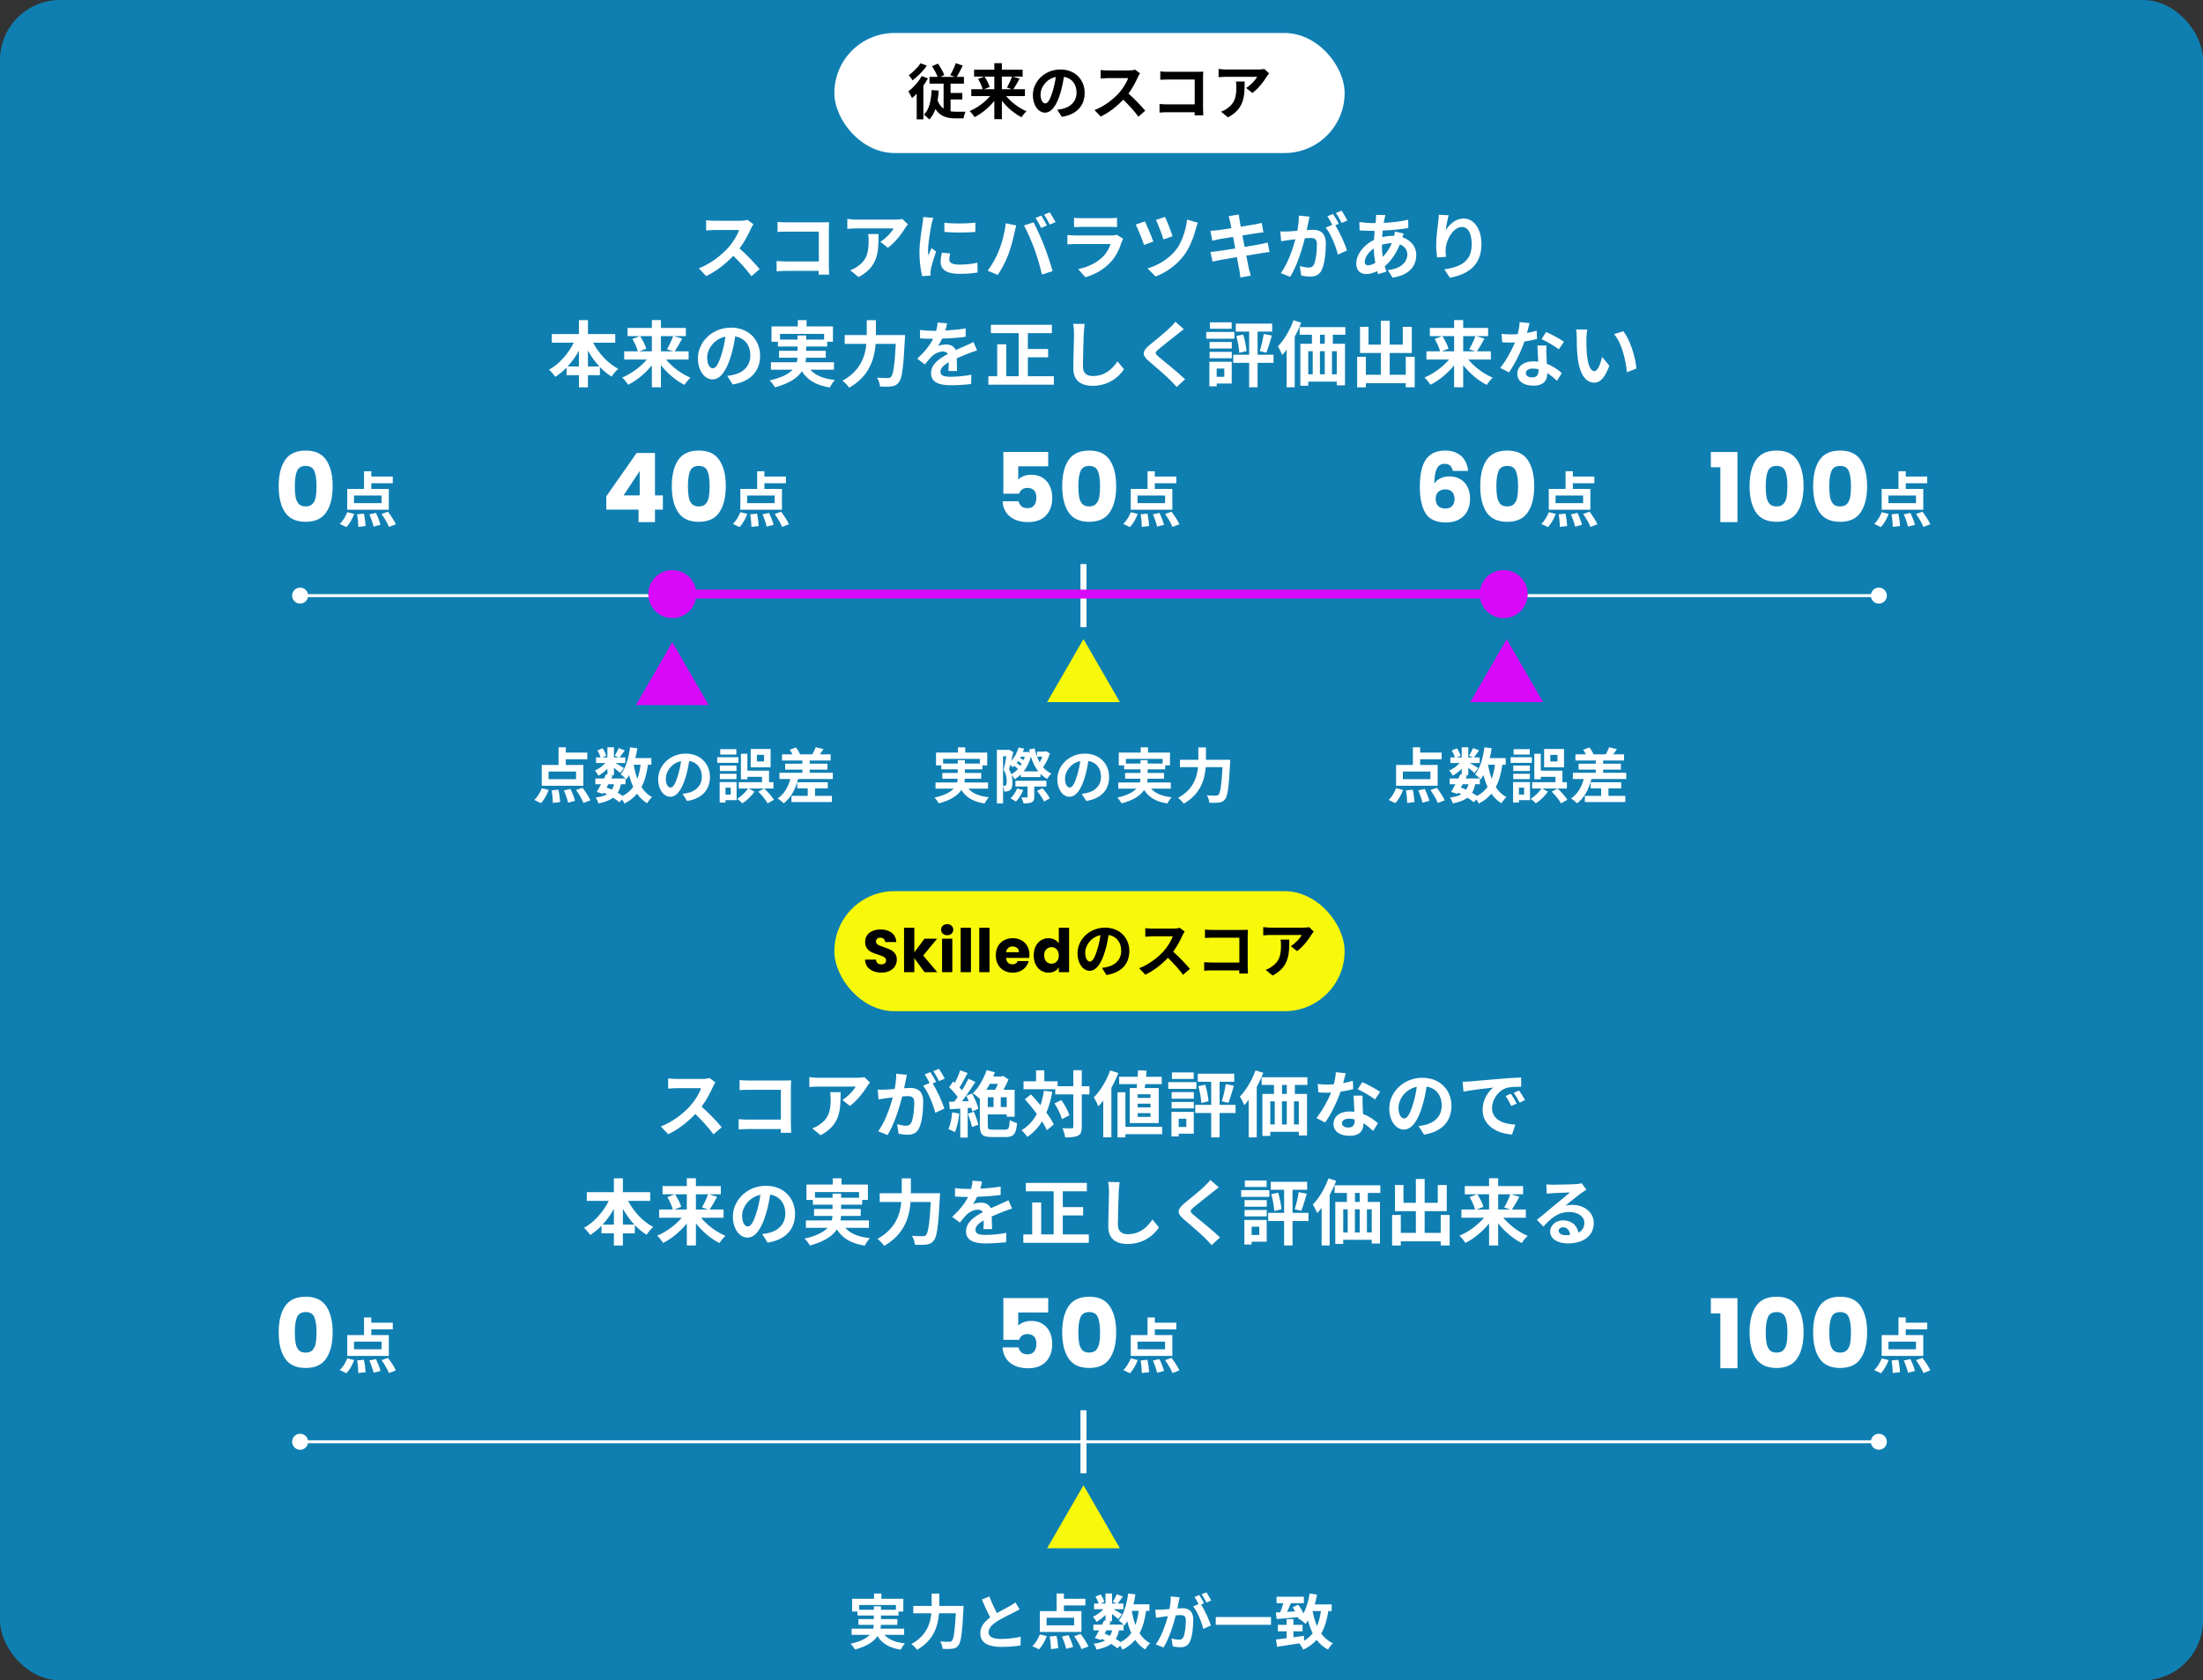 <svg width="734" height="560" viewBox="0 0 734 560" fill="none" xmlns="http://www.w3.org/2000/svg">
<rect x="0" y="0" width="734" height="560" fill="#333333" stroke="none"/>
<rect opacity="0.7" width="734" height="560" rx="20" fill="#00A0E9"/>
<path d="M224 214L236.124 235H211.876L224 214Z" fill="#D80AF9"/>
<path d="M97.333 198.5C97.333 199.973 98.527 201.167 100 201.167C101.473 201.167 102.667 199.973 102.667 198.5C102.667 197.027 101.473 195.833 100 195.833C98.527 195.833 97.333 197.027 97.333 198.5ZM623.333 198.5C623.333 199.973 624.527 201.167 626 201.167C627.473 201.167 628.667 199.973 628.667 198.5C628.667 197.027 627.473 195.833 626 195.833C624.527 195.833 623.333 197.027 623.333 198.5ZM100 199H626V198H100V199Z" fill="white"/>
<path d="M92.853 162C92.853 158.331 93.556 155.44 94.965 153.328C96.394 151.216 98.687 150.16 101.845 150.16C105.002 150.16 107.285 151.216 108.693 153.328C110.122 155.44 110.837 158.331 110.837 162C110.837 165.712 110.122 168.624 108.693 170.736C107.285 172.848 105.002 173.904 101.845 173.904C98.687 173.904 96.394 172.848 94.965 170.736C93.556 168.624 92.853 165.712 92.853 162ZM105.461 162C105.461 159.845 105.226 158.192 104.757 157.04C104.287 155.867 103.317 155.28 101.845 155.28C100.373 155.28 99.402 155.867 98.933 157.04C98.463 158.192 98.228 159.845 98.228 162C98.228 163.451 98.314 164.656 98.484 165.616C98.655 166.555 98.996 167.323 99.508 167.92C100.042 168.496 100.821 168.784 101.845 168.784C102.869 168.784 103.637 168.496 104.149 167.92C104.682 167.323 105.034 166.555 105.205 165.616C105.375 164.656 105.461 163.451 105.461 162ZM127.128 167.68V165.14H117.947V167.68H127.128ZM129.548 162.94V169.88H115.687V162.94H121.288V157.06H123.708V158.82H130.868V161.04H123.708V162.94H129.548ZM115.407 175.66L113.207 174.6C114.187 173.72 115.147 172.14 115.707 170.7L118.008 171.26C117.427 172.86 116.467 174.6 115.407 175.66ZM118.988 171.4L121.248 171.18C121.547 172.54 121.768 174.26 121.808 175.3L119.387 175.6C119.387 174.56 119.227 172.78 118.988 171.4ZM123.068 171.42L125.247 170.94C125.868 172.2 126.528 173.86 126.768 174.9L124.468 175.5C124.247 174.46 123.648 172.74 123.068 171.42ZM127.128 171.3L129.268 170.54C130.228 171.8 131.388 173.54 131.888 174.72L129.588 175.6C129.168 174.46 128.088 172.64 127.128 171.3Z" fill="white"/>
<path d="M570.023 155.728V150.64H578.887V174H573.191V155.728H570.023ZM582.931 162C582.931 158.331 583.635 155.44 585.043 153.328C586.472 151.216 588.765 150.16 591.923 150.16C595.08 150.16 597.363 151.216 598.771 153.328C600.2 155.44 600.915 158.331 600.915 162C600.915 165.712 600.2 168.624 598.771 170.736C597.363 172.848 595.08 173.904 591.923 173.904C588.765 173.904 586.472 172.848 585.043 170.736C583.635 168.624 582.931 165.712 582.931 162ZM595.539 162C595.539 159.845 595.304 158.192 594.835 157.04C594.365 155.867 593.395 155.28 591.923 155.28C590.451 155.28 589.48 155.867 589.011 157.04C588.541 158.192 588.307 159.845 588.307 162C588.307 163.451 588.392 164.656 588.563 165.616C588.733 166.555 589.075 167.323 589.587 167.92C590.12 168.496 590.899 168.784 591.923 168.784C592.947 168.784 593.715 168.496 594.227 167.92C594.76 167.323 595.112 166.555 595.283 165.616C595.453 164.656 595.539 163.451 595.539 162ZM604.106 162C604.106 158.331 604.81 155.44 606.218 153.328C607.647 151.216 609.94 150.16 613.098 150.16C616.255 150.16 618.538 151.216 619.946 153.328C621.375 155.44 622.09 158.331 622.09 162C622.09 165.712 621.375 168.624 619.946 170.736C618.538 172.848 616.255 173.904 613.098 173.904C609.94 173.904 607.647 172.848 606.218 170.736C604.81 168.624 604.106 165.712 604.106 162ZM616.714 162C616.714 159.845 616.479 158.192 616.01 157.04C615.54 155.867 614.57 155.28 613.098 155.28C611.626 155.28 610.655 155.867 610.186 157.04C609.716 158.192 609.482 159.845 609.482 162C609.482 163.451 609.567 164.656 609.738 165.616C609.908 166.555 610.25 167.323 610.762 167.92C611.295 168.496 612.074 168.784 613.098 168.784C614.122 168.784 614.89 168.496 615.402 167.92C615.935 167.323 616.287 166.555 616.458 165.616C616.628 164.656 616.714 163.451 616.714 162ZM638.381 167.68V165.14H629.201V167.68H638.381ZM640.801 162.94V169.88H626.941V162.94H632.541V157.06H634.961V158.82H642.121V161.04H634.961V162.94H640.801ZM626.661 175.66L624.461 174.6C625.441 173.72 626.401 172.14 626.961 170.7L629.261 171.26C628.681 172.86 627.721 174.6 626.661 175.66ZM630.241 171.4L632.501 171.18C632.801 172.54 633.021 174.26 633.061 175.3L630.641 175.6C630.641 174.56 630.481 172.78 630.241 171.4ZM634.321 171.42L636.501 170.94C637.121 172.2 637.781 173.86 638.021 174.9L635.721 175.5C635.501 174.46 634.901 172.74 634.321 171.42ZM638.381 171.3L640.521 170.54C641.481 171.8 642.641 173.54 643.141 174.72L640.841 175.6C640.421 174.46 639.341 172.64 638.381 171.3Z" fill="white"/>
<path d="M349.244 155.408H339.26V159.824C339.687 159.355 340.284 158.971 341.052 158.672C341.82 158.373 342.652 158.224 343.548 158.224C345.148 158.224 346.471 158.587 347.516 159.312C348.583 160.037 349.362 160.976 349.852 162.128C350.343 163.28 350.588 164.528 350.588 165.872C350.588 168.368 349.884 170.352 348.476 171.824C347.068 173.275 345.084 174 342.524 174C340.818 174 339.335 173.712 338.076 173.136C336.818 172.539 335.847 171.717 335.164 170.672C334.482 169.627 334.108 168.421 334.044 167.056H339.388C339.516 167.717 339.826 168.272 340.316 168.72C340.807 169.147 341.479 169.36 342.332 169.36C343.335 169.36 344.082 169.04 344.572 168.4C345.063 167.76 345.308 166.907 345.308 165.84C345.308 164.795 345.052 163.995 344.54 163.44C344.028 162.885 343.282 162.608 342.3 162.608C341.575 162.608 340.978 162.789 340.508 163.152C340.039 163.493 339.73 163.952 339.58 164.528H334.3V150.608H349.244V155.408ZM353.909 162C353.909 158.331 354.613 155.44 356.021 153.328C357.45 151.216 359.743 150.16 362.901 150.16C366.058 150.16 368.341 151.216 369.749 153.328C371.178 155.44 371.893 158.331 371.893 162C371.893 165.712 371.178 168.624 369.749 170.736C368.341 172.848 366.058 173.904 362.901 173.904C359.743 173.904 357.45 172.848 356.021 170.736C354.613 168.624 353.909 165.712 353.909 162ZM366.517 162C366.517 159.845 366.282 158.192 365.813 157.04C365.343 155.867 364.373 155.28 362.901 155.28C361.429 155.28 360.458 155.867 359.989 157.04C359.519 158.192 359.285 159.845 359.285 162C359.285 163.451 359.37 164.656 359.541 165.616C359.711 166.555 360.053 167.323 360.565 167.92C361.098 168.496 361.877 168.784 362.901 168.784C363.925 168.784 364.693 168.496 365.205 167.92C365.738 167.323 366.09 166.555 366.261 165.616C366.431 164.656 366.517 163.451 366.517 162ZM388.184 167.68V165.14H379.004V167.68H388.184ZM390.604 162.94V169.88H376.744V162.94H382.344V157.06H384.764V158.82H391.924V161.04H384.764V162.94H390.604ZM376.464 175.66L374.264 174.6C375.244 173.72 376.204 172.14 376.764 170.7L379.064 171.26C378.484 172.86 377.524 174.6 376.464 175.66ZM380.044 171.4L382.304 171.18C382.604 172.54 382.824 174.26 382.864 175.3L380.444 175.6C380.444 174.56 380.284 172.78 380.044 171.4ZM384.124 171.42L386.304 170.94C386.924 172.2 387.584 173.86 387.824 174.9L385.524 175.5C385.304 174.46 384.704 172.74 384.124 171.42ZM388.184 171.3L390.324 170.54C391.284 171.8 392.444 173.54 392.944 174.72L390.644 175.6C390.224 174.46 389.144 172.64 388.184 171.3Z" fill="white"/>
<path d="M202.002 169.84V165.424L212.114 150.96H218.226V165.104H220.85V169.84H218.226V174H212.754V169.84H202.002ZM213.138 156.976L207.762 165.104H213.138V156.976ZM223.831 162C223.831 158.331 224.535 155.44 225.943 153.328C227.372 151.216 229.665 150.16 232.823 150.16C235.98 150.16 238.263 151.216 239.671 153.328C241.1 155.44 241.815 158.331 241.815 162C241.815 165.712 241.1 168.624 239.671 170.736C238.263 172.848 235.98 173.904 232.823 173.904C229.665 173.904 227.372 172.848 225.943 170.736C224.535 168.624 223.831 165.712 223.831 162ZM236.439 162C236.439 159.845 236.204 158.192 235.735 157.04C235.265 155.867 234.295 155.28 232.823 155.28C231.351 155.28 230.38 155.867 229.911 157.04C229.441 158.192 229.207 159.845 229.207 162C229.207 163.451 229.292 164.656 229.463 165.616C229.633 166.555 229.975 167.323 230.487 167.92C231.02 168.496 231.799 168.784 232.823 168.784C233.847 168.784 234.615 168.496 235.127 167.92C235.66 167.323 236.012 166.555 236.183 165.616C236.353 164.656 236.439 163.451 236.439 162ZM258.106 167.68V165.14H248.926V167.68H258.106ZM260.526 162.94V169.88H246.666V162.94H252.266V157.06H254.686V158.82H261.846V161.04H254.686V162.94H260.526ZM246.386 175.66L244.186 174.6C245.166 173.72 246.126 172.14 246.686 170.7L248.986 171.26C248.406 172.86 247.446 174.6 246.386 175.66ZM249.966 171.4L252.226 171.18C252.526 172.54 252.746 174.26 252.786 175.3L250.366 175.6C250.366 174.56 250.206 172.78 249.966 171.4ZM254.046 171.42L256.226 170.94C256.846 172.2 257.506 173.86 257.746 174.9L255.446 175.5C255.226 174.46 254.626 172.74 254.046 171.42ZM258.106 171.3L260.246 170.54C261.206 171.8 262.366 173.54 262.866 174.72L260.566 175.6C260.146 174.46 259.066 172.64 258.106 171.3Z" fill="white"/>
<path d="M484.067 156.944C483.896 156.155 483.598 155.568 483.171 155.184C482.744 154.779 482.136 154.576 481.347 154.576C480.131 154.576 479.256 155.109 478.723 156.176C478.19 157.221 477.912 158.885 477.891 161.168C478.36 160.421 479.032 159.835 479.907 159.408C480.803 158.981 481.784 158.768 482.851 158.768C484.942 158.768 486.616 159.429 487.875 160.752C489.155 162.075 489.795 163.92 489.795 166.288C489.795 167.845 489.475 169.211 488.835 170.384C488.216 171.557 487.299 172.475 486.083 173.136C484.888 173.797 483.47 174.128 481.827 174.128C478.542 174.128 476.259 173.104 474.979 171.056C473.699 168.987 473.059 166.021 473.059 162.16C473.059 158.107 473.731 155.099 475.075 153.136C476.44 151.152 478.616 150.16 481.603 150.16C483.203 150.16 484.547 150.48 485.635 151.12C486.744 151.739 487.576 152.56 488.131 153.584C488.707 154.608 489.048 155.728 489.155 156.944H484.067ZM481.539 163.088C480.622 163.088 479.854 163.365 479.235 163.92C478.638 164.453 478.339 165.221 478.339 166.224C478.339 167.248 478.616 168.048 479.171 168.624C479.747 169.2 480.558 169.488 481.603 169.488C482.542 169.488 483.278 169.211 483.811 168.656C484.366 168.08 484.643 167.301 484.643 166.32C484.643 165.317 484.376 164.528 483.843 163.952C483.31 163.376 482.542 163.088 481.539 163.088ZM493.19 162C493.19 158.331 493.894 155.44 495.302 153.328C496.731 151.216 499.025 150.16 502.182 150.16C505.339 150.16 507.622 151.216 509.03 153.328C510.459 155.44 511.174 158.331 511.174 162C511.174 165.712 510.459 168.624 509.03 170.736C507.622 172.848 505.339 173.904 502.182 173.904C499.025 173.904 496.731 172.848 495.302 170.736C493.894 168.624 493.19 165.712 493.19 162ZM505.798 162C505.798 159.845 505.563 158.192 505.094 157.04C504.625 155.867 503.654 155.28 502.182 155.28C500.71 155.28 499.739 155.867 499.27 157.04C498.801 158.192 498.566 159.845 498.566 162C498.566 163.451 498.651 164.656 498.822 165.616C498.993 166.555 499.334 167.323 499.846 167.92C500.379 168.496 501.158 168.784 502.182 168.784C503.206 168.784 503.974 168.496 504.486 167.92C505.019 167.323 505.371 166.555 505.542 165.616C505.713 164.656 505.798 163.451 505.798 162ZM527.465 167.68V165.14H518.285V167.68H527.465ZM529.885 162.94V169.88H516.025V162.94H521.625V157.06H524.045V158.82H531.205V161.04H524.045V162.94H529.885ZM515.745 175.66L513.545 174.6C514.525 173.72 515.485 172.14 516.045 170.7L518.345 171.26C517.765 172.86 516.805 174.6 515.745 175.66ZM519.325 171.4L521.585 171.18C521.885 172.54 522.105 174.26 522.145 175.3L519.725 175.6C519.725 174.56 519.565 172.78 519.325 171.4ZM523.405 171.42L525.585 170.94C526.205 172.2 526.865 173.86 527.105 174.9L524.805 175.5C524.585 174.46 523.985 172.74 523.405 171.42ZM527.465 171.3L529.605 170.54C530.565 171.8 531.725 173.54 532.225 174.72L529.925 175.6C529.505 174.46 528.425 172.64 527.465 171.3Z" fill="white"/>
<path d="M191.94 259.68V257.14H182.76V259.68H191.94ZM194.36 254.94V261.88H180.5V254.94H186.1V249.06H188.52V250.82H195.68V253.04H188.52V254.94H194.36ZM180.22 267.66L178.02 266.6C179 265.72 179.96 264.14 180.52 262.7L182.82 263.26C182.24 264.86 181.28 266.6 180.22 267.66ZM183.8 263.4L186.06 263.18C186.36 264.54 186.58 266.26 186.62 267.3L184.2 267.6C184.2 266.56 184.04 264.78 183.8 263.4ZM187.88 263.42L190.06 262.94C190.68 264.2 191.34 265.86 191.58 266.9L189.28 267.5C189.06 266.46 188.46 264.74 187.88 263.42ZM191.94 263.3L194.08 262.54C195.04 263.8 196.2 265.54 196.7 266.72L194.4 267.6C193.98 266.46 192.9 264.64 191.94 263.3ZM208.42 261.36H206.86C206.64 262.48 206.3 263.42 205.8 264.2C206.42 264.56 207 264.92 207.46 265.26C208.94 264.48 210.1 263.48 210.98 262.24C210.42 261.06 209.98 259.74 209.62 258.3C209.34 258.82 209.02 259.3 208.7 259.74C208.62 259.66 208.54 259.56 208.42 259.44V261.36ZM202.68 261.36L202.1 262.42C202.7 262.66 203.28 262.9 203.86 263.18C204.18 262.68 204.44 262.08 204.62 261.36H202.68ZM213.44 254.86H211.14C211.42 256.54 211.82 258.12 212.36 259.56C212.86 258.2 213.22 256.62 213.44 254.86ZM217.02 254.86H215.9C215.48 257.82 214.8 260.3 213.72 262.32C214.64 263.74 215.8 264.88 217.26 265.64C216.72 266.12 215.98 267.04 215.62 267.7C214.26 266.88 213.16 265.82 212.26 264.52C211.16 265.84 209.78 266.92 208.04 267.8C207.9 267.46 207.6 266.92 207.28 266.44L206.38 267.36C205.84 266.9 205.12 266.38 204.3 265.86C203.12 266.74 201.52 267.32 199.38 267.76C199.24 267.08 198.82 266.28 198.44 265.8C200.06 265.58 201.3 265.26 202.24 264.72C201.88 264.52 201.5 264.34 201.12 264.18L200.9 264.56L198.82 263.92C199.26 263.22 199.76 262.32 200.26 261.36H198.36V259.44H201.26C201.5 258.94 201.74 258.46 201.94 258.02L202.38 258.12V256.2C201.46 257.12 200.38 257.96 199.38 258.52C199.12 258 198.62 257.22 198.18 256.8C199.4 256.3 200.74 255.34 201.7 254.3H198.58V252.42H200.1C199.92 251.74 199.48 250.82 199.06 250.1L200.78 249.38C201.3 250.14 201.82 251.16 201.98 251.86L200.7 252.42H202.38V249.06H204.56V252.42H206.14L204.82 251.84C205.28 251.12 205.84 250.06 206.16 249.3L208.16 250.1C207.54 250.96 206.92 251.8 206.44 252.42H208.34V254.3H205.06C206.02 254.84 207.44 255.68 207.88 255.98L206.62 257.62C206.18 257.2 205.34 256.5 204.56 255.88V258.3H203.28L204.14 258.48L203.66 259.44H208.42C207.96 258.98 207.24 258.36 206.8 258.06C208.5 256.02 209.46 252.62 209.94 249.06L212.34 249.38C212.18 250.5 211.96 251.6 211.7 252.66H217.02V254.86ZM236.54 258.96C236.54 263.18 233.96 266.16 228.92 266.94L227.42 264.56C228.18 264.48 228.74 264.36 229.28 264.24C231.84 263.64 233.84 261.8 233.84 258.88C233.84 256.12 232.34 254.06 229.64 253.6C229.36 255.3 229.02 257.14 228.44 259.02C227.24 263.06 225.52 265.54 223.34 265.54C221.12 265.54 219.28 263.1 219.28 259.72C219.28 255.1 223.28 251.16 228.46 251.16C233.42 251.16 236.54 254.6 236.54 258.96ZM221.84 259.46C221.84 261.48 222.64 262.46 223.42 262.46C224.26 262.46 225.04 261.2 225.86 258.5C226.32 257.02 226.7 255.32 226.92 253.66C223.62 254.34 221.84 257.26 221.84 259.46ZM254.58 253.76V251.58H252.18V253.76H254.58ZM256.76 249.62V255.72H250.12V249.62H256.76ZM245.34 249.68V251.48H239.96V249.68H245.34ZM246.04 252.36V254.24H238.96V252.36H246.04ZM245.38 255.14V256.96H239.84V255.14H245.38ZM239.84 259.66V257.88H245.38V259.66H239.84ZM243.46 262.5H241.72V264.8H243.46V262.5ZM245.42 260.64V266.66H241.72V267.46H239.78V260.64H245.42ZM257.7 262.8H254.64C255.8 263.9 257.22 265.44 257.86 266.54L255.76 267.74C255.2 266.66 253.82 265 252.66 263.84L254.58 262.8H249.52L251.38 263.84C250.44 265.22 248.8 266.84 247.36 267.72C246.98 267.28 246.2 266.62 245.64 266.22C247.02 265.4 248.46 263.94 249.22 262.8H246.14V260.68H253.9V258.9H249.02V259.72H246.86V251.2H249.02V256.84H256.22V260.68H257.7V262.8ZM271.56 262.74V265.24H277.18V267.3H263.7V265.24H269.12V262.74H265.62V260.7H275.8V262.74H271.56ZM269.78 257.54H277.48V259.62H265.9C265.02 263.16 263.4 265.96 261.12 267.72C260.7 267.28 259.68 266.44 259.1 266.08C261.2 264.7 262.6 262.4 263.32 259.62H259.7V257.54H267.34V256.48H261.6V254.52H267.34V253.46H260.56V251.4H264.04C263.78 250.9 263.46 250.34 263.12 249.9L265.18 249.1C265.74 249.76 266.3 250.7 266.54 251.34L266.4 251.4H270.64C271.06 250.72 271.54 249.72 271.78 249.04L274.38 249.66C273.96 250.3 273.54 250.9 273.16 251.4H276.76V253.46H269.78V254.52H275.7V256.48H269.78V257.54Z" fill="white"/>
<path d="M476.59 259.68V257.14H467.41V259.68H476.59ZM479.01 254.94V261.88H465.15V254.94H470.75V249.06H473.17V250.82H480.33V253.04H473.17V254.94H479.01ZM464.87 267.66L462.67 266.6C463.65 265.72 464.61 264.14 465.17 262.7L467.47 263.26C466.89 264.86 465.93 266.6 464.87 267.66ZM468.45 263.4L470.71 263.18C471.01 264.54 471.23 266.26 471.27 267.3L468.85 267.6C468.85 266.56 468.69 264.78 468.45 263.4ZM472.53 263.42L474.71 262.94C475.33 264.2 475.99 265.86 476.23 266.9L473.93 267.5C473.71 266.46 473.11 264.74 472.53 263.42ZM476.59 263.3L478.73 262.54C479.69 263.8 480.85 265.54 481.35 266.72L479.05 267.6C478.63 266.46 477.55 264.64 476.59 263.3ZM493.07 261.36H491.51C491.29 262.48 490.95 263.42 490.45 264.2C491.07 264.56 491.65 264.92 492.11 265.26C493.59 264.48 494.75 263.48 495.63 262.24C495.07 261.06 494.63 259.74 494.27 258.3C493.99 258.82 493.67 259.3 493.35 259.74C493.27 259.66 493.19 259.56 493.07 259.44V261.36ZM487.33 261.36L486.75 262.42C487.35 262.66 487.93 262.9 488.51 263.18C488.83 262.68 489.09 262.08 489.27 261.36H487.33ZM498.09 254.86H495.79C496.07 256.54 496.47 258.12 497.01 259.56C497.51 258.2 497.87 256.62 498.09 254.86ZM501.67 254.86H500.55C500.13 257.82 499.45 260.3 498.37 262.32C499.29 263.74 500.45 264.88 501.91 265.64C501.37 266.12 500.63 267.04 500.27 267.7C498.91 266.88 497.81 265.82 496.91 264.52C495.81 265.84 494.43 266.92 492.69 267.8C492.55 267.46 492.25 266.92 491.93 266.44L491.03 267.36C490.49 266.9 489.77 266.38 488.95 265.86C487.77 266.74 486.17 267.32 484.03 267.76C483.89 267.08 483.47 266.28 483.09 265.8C484.71 265.58 485.95 265.26 486.89 264.72C486.53 264.52 486.15 264.34 485.77 264.18L485.55 264.56L483.47 263.92C483.91 263.22 484.41 262.32 484.91 261.36H483.01V259.44H485.91C486.15 258.94 486.39 258.46 486.59 258.02L487.03 258.12V256.2C486.11 257.12 485.03 257.96 484.03 258.52C483.77 258 483.27 257.22 482.83 256.8C484.05 256.3 485.39 255.34 486.35 254.3H483.23V252.42H484.75C484.57 251.74 484.13 250.82 483.71 250.1L485.43 249.38C485.95 250.14 486.47 251.16 486.63 251.86L485.35 252.42H487.03V249.06H489.21V252.42H490.79L489.47 251.84C489.93 251.12 490.49 250.06 490.81 249.3L492.81 250.1C492.19 250.96 491.57 251.8 491.09 252.42H492.99V254.3H489.71C490.67 254.84 492.09 255.68 492.53 255.98L491.27 257.62C490.83 257.2 489.99 256.5 489.21 255.88V258.3H487.93L488.79 258.48L488.31 259.44H493.07C492.61 258.98 491.89 258.36 491.45 258.06C493.15 256.02 494.11 252.62 494.59 249.06L496.99 249.38C496.83 250.5 496.61 251.6 496.35 252.66H501.67V254.86ZM518.93 253.76V251.58H516.53V253.76H518.93ZM521.11 249.62V255.72H514.47V249.62H521.11ZM509.69 249.68V251.48H504.31V249.68H509.69ZM510.39 252.36V254.24H503.31V252.36H510.39ZM509.73 255.14V256.96H504.19V255.14H509.73ZM504.19 259.66V257.88H509.73V259.66H504.19ZM507.81 262.5H506.07V264.8H507.81V262.5ZM509.77 260.64V266.66H506.07V267.46H504.13V260.64H509.77ZM522.05 262.8H518.99C520.15 263.9 521.57 265.44 522.21 266.54L520.11 267.74C519.55 266.66 518.17 265 517.01 263.84L518.93 262.8H513.87L515.73 263.84C514.79 265.22 513.15 266.84 511.71 267.72C511.33 267.28 510.55 266.62 509.99 266.22C511.37 265.4 512.81 263.94 513.57 262.8H510.49V260.68H518.25V258.9H513.37V259.72H511.21V251.2H513.37V256.84H520.57V260.68H522.05V262.8ZM535.91 262.74V265.24H541.53V267.3H528.05V265.24H533.47V262.74H529.97V260.7H540.15V262.74H535.91ZM534.13 257.54H541.83V259.62H530.25C529.37 263.16 527.75 265.96 525.47 267.72C525.05 267.28 524.03 266.44 523.45 266.08C525.55 264.7 526.95 262.4 527.67 259.62H524.05V257.54H531.69V256.48H525.95V254.52H531.69V253.46H524.91V251.4H528.39C528.13 250.9 527.81 250.34 527.47 249.9L529.53 249.1C530.09 249.76 530.65 250.7 530.89 251.34L530.75 251.4H534.99C535.41 250.72 535.89 249.72 536.13 249.04L538.73 249.66C538.31 250.3 537.89 250.9 537.51 251.4H541.11V253.46H534.13V254.52H540.05V256.48H534.13V257.54Z" fill="white"/>
<path d="M314.22 254.48H319.1V253.34H321.48V254.48H326.46V252.9H314.22V254.48ZM329.2 262.84H322.64C324.06 264.44 326.3 265.36 329.46 265.7C328.98 266.2 328.36 267.14 328.06 267.78C324.26 267.18 321.88 265.76 320.3 263.28C319.12 265.06 316.9 266.64 312.82 267.74C312.54 267.22 311.86 266.32 311.34 265.82C314.7 265.06 316.62 264.02 317.72 262.84H311.7V260.78H318.88C318.98 260.36 319.04 259.94 319.08 259.52H313.96V257.6H319.1V256.4H313.64V255.08H311.86V250.82H319.16V249.08H321.6V250.82H328.92V255.08H327.32V256.4H321.48V257.6H326.92V259.52H321.46C321.44 259.94 321.4 260.36 321.3 260.78H329.2V262.84ZM338.88 262.78L340.92 263.3C340.36 264.74 339.38 266.24 338.48 267.16C338.04 266.86 337.18 266.3 336.68 266.06C337.6 265.2 338.42 263.98 338.88 262.78ZM348.64 262.12H344.6V265.54C344.6 266.54 344.42 267.06 343.74 267.38C343.08 267.7 342.2 267.74 341 267.74C340.9 267.12 340.56 266.28 340.28 265.74C341.02 265.76 341.82 265.76 342.04 265.76C342.28 265.74 342.36 265.7 342.36 265.5V262.12H338.32V260.2H348.64V262.12ZM345.52 263.6L347.32 262.68C348.22 263.7 349.32 265.1 349.78 266.08L347.86 267.12C347.46 266.16 346.42 264.68 345.52 263.6ZM341.08 257.08H345.94C344.88 255.74 344.08 254.08 343.48 252.18C342.94 254.12 342.12 255.76 341.08 257.08ZM336.94 258.04C337.74 257.62 338.5 257.02 339.16 256.28C338.84 255.94 338.36 255.56 337.94 255.24C337.76 255.4 337.6 255.56 337.44 255.7C337.26 255.5 336.92 255.18 336.58 254.92C336.44 255.44 336.3 255.92 336.18 256.36C336.52 256.94 336.76 257.5 336.94 258.04ZM334.2 252.04V261.86C334.4 261.88 334.58 261.88 334.74 261.88C334.9 261.88 335.06 261.82 335.18 261.7C335.34 261.52 335.42 261.04 335.42 260.42C335.42 259.4 335.3 258.06 334.4 256.56C334.72 255.28 335.06 253.44 335.3 252.04H334.2ZM339.98 255.22C340.14 255.02 340.28 254.78 340.4 254.56C340.08 254.28 339.64 253.96 339.2 253.68C339.06 253.9 338.9 254.1 338.74 254.3C339.18 254.58 339.66 254.92 339.98 255.22ZM341.46 252.18H340.1C340.02 252.32 339.94 252.46 339.86 252.6C340.26 252.82 340.7 253.08 341.04 253.32C341.2 252.94 341.34 252.56 341.46 252.18ZM348.54 250.36L349.82 251.1C349.3 252.74 348.44 254.48 347.52 255.68C348.3 256.58 349.22 257.32 350.3 257.82C349.84 258.22 349.22 259.02 348.9 259.58C348.06 259.12 347.34 258.56 346.68 257.9V258.98H340.14V258.12C339.5 258.72 338.82 259.26 338.08 259.68C337.84 259.26 337.4 258.66 337 258.26C337.26 259.14 337.34 259.96 337.34 260.72C337.34 262.02 337.1 262.9 336.56 263.3C336.28 263.56 335.96 263.66 335.58 263.74C335.3 263.78 334.94 263.8 334.56 263.78C334.56 263.26 334.46 262.5 334.2 261.94V267.74H332.14V249.92H335.88L336.18 249.84L337.62 250.64C337.4 251.56 337.16 252.6 336.9 253.62C338.02 252.4 338.88 250.82 339.38 249.12L341.2 249.5C341.08 249.88 340.96 250.26 340.8 250.62H342.12L342.48 250.56L343.1 250.78C343 250.46 342.94 250.12 342.86 249.78L344.72 249.42C345.08 251.12 345.64 252.7 346.4 254.06C346.74 253.48 347.06 252.82 347.3 252.16H345.52V250.48H348.16L348.54 250.36ZM369.54 258.96C369.54 263.18 366.96 266.16 361.92 266.94L360.42 264.56C361.18 264.48 361.74 264.36 362.28 264.24C364.84 263.64 366.84 261.8 366.84 258.88C366.84 256.12 365.34 254.06 362.64 253.6C362.36 255.3 362.02 257.14 361.44 259.02C360.24 263.06 358.52 265.54 356.34 265.54C354.12 265.54 352.28 263.1 352.28 259.72C352.28 255.1 356.28 251.16 361.46 251.16C366.42 251.16 369.54 254.6 369.54 258.96ZM354.84 259.46C354.84 261.48 355.64 262.46 356.42 262.46C357.26 262.46 358.04 261.2 358.86 258.5C359.32 257.02 359.7 255.32 359.92 253.66C356.62 254.34 354.84 257.26 354.84 259.46ZM375.12 254.48H380V253.34H382.38V254.48H387.36V252.9H375.12V254.48ZM390.1 262.84H383.54C384.96 264.44 387.2 265.36 390.36 265.7C389.88 266.2 389.26 267.14 388.96 267.78C385.16 267.18 382.78 265.76 381.2 263.28C380.02 265.06 377.8 266.64 373.72 267.74C373.44 267.22 372.76 266.32 372.24 265.82C375.6 265.06 377.52 264.02 378.62 262.84H372.6V260.78H379.78C379.88 260.36 379.94 259.94 379.98 259.52H374.86V257.6H380V256.4H374.54V255.08H372.76V250.82H380.06V249.08H382.5V250.82H389.82V255.08H388.22V256.4H382.38V257.6H387.82V259.52H382.36C382.34 259.94 382.3 260.36 382.2 260.78H390.1V262.84ZM401.8 253.22H409.9C409.9 253.22 409.88 254.04 409.84 254.36C409.44 262.32 409.04 265.32 408.16 266.36C407.56 267.14 406.98 267.36 406.12 267.48C405.38 267.58 404.14 267.58 402.92 267.52C402.88 266.8 402.56 265.74 402.1 265.06C403.36 265.16 404.54 265.16 405.06 265.16C405.48 265.16 405.72 265.1 406 264.84C406.6 264.22 407 261.6 407.32 255.66H401.72C401.4 259.8 400 264.66 394.38 267.84C394 267.24 393.1 266.34 392.52 265.9C397.48 263.2 398.82 259.16 399.16 255.66H393.14V253.22H399.26V249.1H401.8V253.22Z" fill="white"/>
<line x1="361" y1="188" x2="361" y2="209" stroke="white" stroke-width="2"/>
<path d="M216 198C216 202.418 219.582 206 224 206C228.418 206 232 202.418 232 198C232 193.582 228.418 190 224 190C219.582 190 216 193.582 216 198ZM493 198C493 202.418 496.582 206 501 206C505.418 206 509 202.418 509 198C509 193.582 505.418 190 501 190C496.582 190 493 193.582 493 198ZM224 199.5H501V196.5H224V199.5Z" fill="#D80AF9"/>
<path d="M502 213L514.124 234H489.876L502 213Z" fill="#D80AF9"/>
<path d="M97.333 480.5C97.333 481.973 98.527 483.167 100 483.167C101.473 483.167 102.667 481.973 102.667 480.5C102.667 479.027 101.473 477.833 100 477.833C98.527 477.833 97.333 479.027 97.333 480.5ZM623.333 480.5C623.333 481.973 624.527 483.167 626 483.167C627.473 483.167 628.667 481.973 628.667 480.5C628.667 479.027 627.473 477.833 626 477.833C624.527 477.833 623.333 479.027 623.333 480.5ZM100 481H626V480H100V481Z" fill="white"/>
<path d="M92.853 444C92.853 440.331 93.556 437.44 94.965 435.328C96.394 433.216 98.687 432.16 101.845 432.16C105.002 432.16 107.285 433.216 108.693 435.328C110.122 437.44 110.837 440.331 110.837 444C110.837 447.712 110.122 450.624 108.693 452.736C107.285 454.848 105.002 455.904 101.845 455.904C98.687 455.904 96.394 454.848 94.965 452.736C93.556 450.624 92.853 447.712 92.853 444ZM105.461 444C105.461 441.845 105.226 440.192 104.757 439.04C104.287 437.867 103.317 437.28 101.845 437.28C100.373 437.28 99.402 437.867 98.933 439.04C98.463 440.192 98.228 441.845 98.228 444C98.228 445.451 98.314 446.656 98.484 447.616C98.655 448.555 98.996 449.323 99.508 449.92C100.042 450.496 100.821 450.784 101.845 450.784C102.869 450.784 103.637 450.496 104.149 449.92C104.682 449.323 105.034 448.555 105.205 447.616C105.375 446.656 105.461 445.451 105.461 444ZM127.128 449.68V447.14H117.947V449.68H127.128ZM129.548 444.94V451.88H115.687V444.94H121.288V439.06H123.708V440.82H130.868V443.04H123.708V444.94H129.548ZM115.407 457.66L113.207 456.6C114.187 455.72 115.147 454.14 115.707 452.7L118.008 453.26C117.427 454.86 116.467 456.6 115.407 457.66ZM118.988 453.4L121.248 453.18C121.547 454.54 121.768 456.26 121.808 457.3L119.387 457.6C119.387 456.56 119.227 454.78 118.988 453.4ZM123.068 453.42L125.247 452.94C125.868 454.2 126.528 455.86 126.768 456.9L124.468 457.5C124.247 456.46 123.648 454.74 123.068 453.42ZM127.128 453.3L129.268 452.54C130.228 453.8 131.388 455.54 131.888 456.72L129.588 457.6C129.168 456.46 128.088 454.64 127.128 453.3Z" fill="white"/>
<path d="M570.023 437.728V432.64H578.887V456H573.191V437.728H570.023ZM582.931 444C582.931 440.331 583.635 437.44 585.043 435.328C586.472 433.216 588.765 432.16 591.923 432.16C595.08 432.16 597.363 433.216 598.771 435.328C600.2 437.44 600.915 440.331 600.915 444C600.915 447.712 600.2 450.624 598.771 452.736C597.363 454.848 595.08 455.904 591.923 455.904C588.765 455.904 586.472 454.848 585.043 452.736C583.635 450.624 582.931 447.712 582.931 444ZM595.539 444C595.539 441.845 595.304 440.192 594.835 439.04C594.365 437.867 593.395 437.28 591.923 437.28C590.451 437.28 589.48 437.867 589.011 439.04C588.541 440.192 588.307 441.845 588.307 444C588.307 445.451 588.392 446.656 588.563 447.616C588.733 448.555 589.075 449.323 589.587 449.92C590.12 450.496 590.899 450.784 591.923 450.784C592.947 450.784 593.715 450.496 594.227 449.92C594.76 449.323 595.112 448.555 595.283 447.616C595.453 446.656 595.539 445.451 595.539 444ZM604.106 444C604.106 440.331 604.81 437.44 606.218 435.328C607.647 433.216 609.94 432.16 613.098 432.16C616.255 432.16 618.538 433.216 619.946 435.328C621.375 437.44 622.09 440.331 622.09 444C622.09 447.712 621.375 450.624 619.946 452.736C618.538 454.848 616.255 455.904 613.098 455.904C609.94 455.904 607.647 454.848 606.218 452.736C604.81 450.624 604.106 447.712 604.106 444ZM616.714 444C616.714 441.845 616.479 440.192 616.01 439.04C615.54 437.867 614.57 437.28 613.098 437.28C611.626 437.28 610.655 437.867 610.186 439.04C609.716 440.192 609.482 441.845 609.482 444C609.482 445.451 609.567 446.656 609.738 447.616C609.908 448.555 610.25 449.323 610.762 449.92C611.295 450.496 612.074 450.784 613.098 450.784C614.122 450.784 614.89 450.496 615.402 449.92C615.935 449.323 616.287 448.555 616.458 447.616C616.628 446.656 616.714 445.451 616.714 444ZM638.381 449.68V447.14H629.201V449.68H638.381ZM640.801 444.94V451.88H626.941V444.94H632.541V439.06H634.961V440.82H642.121V443.04H634.961V444.94H640.801ZM626.661 457.66L624.461 456.6C625.441 455.72 626.401 454.14 626.961 452.7L629.261 453.26C628.681 454.86 627.721 456.6 626.661 457.66ZM630.241 453.4L632.501 453.18C632.801 454.54 633.021 456.26 633.061 457.3L630.641 457.6C630.641 456.56 630.481 454.78 630.241 453.4ZM634.321 453.42L636.501 452.94C637.121 454.2 637.781 455.86 638.021 456.9L635.721 457.5C635.501 456.46 634.901 454.74 634.321 453.42ZM638.381 453.3L640.521 452.54C641.481 453.8 642.641 455.54 643.141 456.72L640.841 457.6C640.421 456.46 639.341 454.64 638.381 453.3Z" fill="white"/>
<path d="M349.244 437.408H339.26V441.824C339.687 441.355 340.284 440.971 341.052 440.672C341.82 440.373 342.652 440.224 343.548 440.224C345.148 440.224 346.471 440.587 347.516 441.312C348.583 442.037 349.362 442.976 349.852 444.128C350.343 445.28 350.588 446.528 350.588 447.872C350.588 450.368 349.884 452.352 348.476 453.824C347.068 455.275 345.084 456 342.524 456C340.818 456 339.335 455.712 338.076 455.136C336.818 454.539 335.847 453.717 335.164 452.672C334.482 451.627 334.108 450.421 334.044 449.056H339.388C339.516 449.717 339.826 450.272 340.316 450.72C340.807 451.147 341.479 451.36 342.332 451.36C343.335 451.36 344.082 451.04 344.572 450.4C345.063 449.76 345.308 448.907 345.308 447.84C345.308 446.795 345.052 445.995 344.54 445.44C344.028 444.885 343.282 444.608 342.3 444.608C341.575 444.608 340.978 444.789 340.508 445.152C340.039 445.493 339.73 445.952 339.58 446.528H334.3V432.608H349.244V437.408ZM353.909 444C353.909 440.331 354.613 437.44 356.021 435.328C357.45 433.216 359.743 432.16 362.901 432.16C366.058 432.16 368.341 433.216 369.749 435.328C371.178 437.44 371.893 440.331 371.893 444C371.893 447.712 371.178 450.624 369.749 452.736C368.341 454.848 366.058 455.904 362.901 455.904C359.743 455.904 357.45 454.848 356.021 452.736C354.613 450.624 353.909 447.712 353.909 444ZM366.517 444C366.517 441.845 366.282 440.192 365.813 439.04C365.343 437.867 364.373 437.28 362.901 437.28C361.429 437.28 360.458 437.867 359.989 439.04C359.519 440.192 359.285 441.845 359.285 444C359.285 445.451 359.37 446.656 359.541 447.616C359.711 448.555 360.053 449.323 360.565 449.92C361.098 450.496 361.877 450.784 362.901 450.784C363.925 450.784 364.693 450.496 365.205 449.92C365.738 449.323 366.09 448.555 366.261 447.616C366.431 446.656 366.517 445.451 366.517 444ZM388.184 449.68V447.14H379.004V449.68H388.184ZM390.604 444.94V451.88H376.744V444.94H382.344V439.06H384.764V440.82H391.924V443.04H384.764V444.94H390.604ZM376.464 457.66L374.264 456.6C375.244 455.72 376.204 454.14 376.764 452.7L379.064 453.26C378.484 454.86 377.524 456.6 376.464 457.66ZM380.044 453.4L382.304 453.18C382.604 454.54 382.824 456.26 382.864 457.3L380.444 457.6C380.444 456.56 380.284 454.78 380.044 453.4ZM384.124 453.42L386.304 452.94C386.924 454.2 387.584 455.86 387.824 456.9L385.524 457.5C385.304 456.46 384.704 454.74 384.124 453.42ZM388.184 453.3L390.324 452.54C391.284 453.8 392.444 455.54 392.944 456.72L390.644 457.6C390.224 456.46 389.144 454.64 388.184 453.3Z" fill="white"/>
<path d="M286.27 536.48H291.15V535.34H293.53V536.48H298.51V534.9H286.27V536.48ZM301.25 544.84H294.69C296.11 546.44 298.35 547.36 301.51 547.7C301.03 548.2 300.41 549.14 300.11 549.78C296.31 549.18 293.93 547.76 292.35 545.28C291.17 547.06 288.95 548.64 284.87 549.74C284.59 549.22 283.91 548.32 283.39 547.82C286.75 547.06 288.67 546.02 289.77 544.84H283.75V542.78H290.93C291.03 542.36 291.09 541.94 291.13 541.52H286.01V539.6H291.15V538.4H285.69V537.08H283.91V532.82H291.21V531.08H293.65V532.82H300.97V537.08H299.37V538.4H293.53V539.6H298.97V541.52H293.51C293.49 541.94 293.45 542.36 293.35 542.78H301.25V544.84ZM312.95 535.22H321.05C321.05 535.22 321.03 536.04 320.99 536.36C320.59 544.32 320.19 547.32 319.31 548.36C318.71 549.14 318.13 549.36 317.27 549.48C316.53 549.58 315.29 549.58 314.07 549.52C314.03 548.8 313.71 547.74 313.25 547.06C314.51 547.16 315.69 547.16 316.21 547.16C316.63 547.16 316.87 547.1 317.15 546.84C317.75 546.22 318.15 543.6 318.47 537.66H312.87C312.55 541.8 311.15 546.66 305.53 549.84C305.15 549.24 304.25 548.34 303.67 547.9C308.63 545.2 309.97 541.16 310.31 537.66H304.29V535.22H310.41V531.1H312.95V535.22ZM329.65 532.06C330.41 534.14 331.35 536.06 332.15 537.6C333.79 536.64 335.53 535.78 336.47 535.24C337.23 534.8 337.81 534.46 338.33 534.02L339.71 536.34C339.11 536.7 338.47 537.04 337.73 537.42C336.49 538.04 333.97 539.2 332.15 540.38C330.49 541.48 329.37 542.62 329.37 544.02C329.37 545.46 330.75 546.22 333.53 546.22C335.59 546.22 338.29 545.92 340.07 545.48L340.03 548.36C338.33 548.66 336.21 548.86 333.61 548.86C329.63 548.86 326.61 547.76 326.61 544.32C326.61 542.12 328.01 540.46 329.93 539.04C329.01 537.34 328.05 535.2 327.15 533.08L329.65 532.06ZM357.89 541.68V539.14H348.71V541.68H357.89ZM360.31 536.94V543.88H346.45V536.94H352.05V531.06H354.47V532.82H361.63V535.04H354.47V536.94H360.31ZM346.17 549.66L343.97 548.6C344.95 547.72 345.91 546.14 346.47 544.7L348.77 545.26C348.19 546.86 347.23 548.6 346.17 549.66ZM349.75 545.4L352.01 545.18C352.31 546.54 352.53 548.26 352.57 549.3L350.15 549.6C350.15 548.56 349.99 546.78 349.75 545.4ZM353.83 545.42L356.01 544.94C356.63 546.2 357.29 547.86 357.53 548.9L355.23 549.5C355.01 548.46 354.41 546.74 353.83 545.42ZM357.89 545.3L360.03 544.54C360.99 545.8 362.15 547.54 362.65 548.72L360.35 549.6C359.93 548.46 358.85 546.64 357.89 545.3ZM374.37 543.36H372.81C372.59 544.48 372.25 545.42 371.75 546.2C372.37 546.56 372.95 546.92 373.41 547.26C374.89 546.48 376.05 545.48 376.93 544.24C376.37 543.06 375.93 541.74 375.57 540.3C375.29 540.82 374.97 541.3 374.65 541.74C374.57 541.66 374.49 541.56 374.37 541.44V543.36ZM368.63 543.36L368.05 544.42C368.65 544.66 369.23 544.9 369.81 545.18C370.13 544.68 370.39 544.08 370.57 543.36H368.63ZM379.39 536.86H377.09C377.37 538.54 377.77 540.12 378.31 541.56C378.81 540.2 379.17 538.62 379.39 536.86ZM382.97 536.86H381.85C381.43 539.82 380.75 542.3 379.67 544.32C380.59 545.74 381.75 546.88 383.21 547.64C382.67 548.12 381.93 549.04 381.57 549.7C380.21 548.88 379.11 547.82 378.21 546.52C377.11 547.84 375.73 548.92 373.99 549.8C373.85 549.46 373.55 548.92 373.23 548.44L372.33 549.36C371.79 548.9 371.07 548.38 370.25 547.86C369.07 548.74 367.47 549.32 365.33 549.76C365.19 549.08 364.77 548.28 364.39 547.8C366.01 547.58 367.25 547.26 368.19 546.72C367.83 546.52 367.45 546.34 367.07 546.18L366.85 546.56L364.77 545.92C365.21 545.22 365.71 544.32 366.21 543.36H364.31V541.44H367.21C367.45 540.94 367.69 540.46 367.89 540.02L368.33 540.12V538.2C367.41 539.12 366.33 539.96 365.33 540.52C365.07 540 364.57 539.22 364.13 538.8C365.35 538.3 366.69 537.34 367.65 536.3H364.53V534.42H366.05C365.87 533.74 365.43 532.82 365.01 532.1L366.73 531.38C367.25 532.14 367.77 533.16 367.93 533.86L366.65 534.42H368.33V531.06H370.51V534.42H372.09L370.77 533.84C371.23 533.12 371.79 532.06 372.11 531.3L374.11 532.1C373.49 532.96 372.87 533.8 372.39 534.42H374.29V536.3H371.01C371.97 536.84 373.39 537.68 373.83 537.98L372.57 539.62C372.13 539.2 371.29 538.5 370.51 537.88V540.3H369.23L370.09 540.48L369.61 541.44H374.37C373.91 540.98 373.19 540.36 372.75 540.06C374.45 538.02 375.41 534.62 375.89 531.06L378.29 531.38C378.13 532.5 377.91 533.6 377.65 534.66H382.97V536.86ZM393.05 532.34C392.93 532.86 392.79 533.5 392.69 534C392.57 534.6 392.41 535.34 392.27 536.06C392.95 536.02 393.53 535.98 393.95 535.98C396.07 535.98 397.57 536.92 397.57 539.8C397.57 542.16 397.29 545.4 396.43 547.14C395.77 548.54 394.67 548.98 393.15 548.98C392.39 548.98 391.43 548.84 390.75 548.7L390.33 546.06C391.09 546.28 392.25 546.48 392.77 546.48C393.45 546.48 393.95 546.28 394.27 545.62C394.81 544.48 395.09 542.06 395.09 540.08C395.09 538.48 394.39 538.26 393.15 538.26C392.83 538.26 392.33 538.3 391.75 538.34C390.99 541.38 389.51 546.12 387.67 549.06L385.07 548.02C387.01 545.4 388.39 541.36 389.13 538.62C388.41 538.7 387.77 538.78 387.41 538.82C386.83 538.92 385.79 539.06 385.17 539.16L384.93 536.44C385.67 536.5 386.33 536.46 387.07 536.44C387.69 536.42 388.63 536.36 389.65 536.26C389.93 534.76 390.11 533.3 390.07 532.04L393.05 532.34ZM401.95 530.68C402.47 531.44 403.21 532.7 403.55 533.4L401.97 534.08C401.55 533.26 400.91 532.08 400.35 531.32L401.95 530.68ZM399.57 531.58C400.07 532.32 400.79 533.58 401.17 534.32L400.19 534.74C401.39 536.6 402.89 539.94 403.45 541.72L400.91 542.88C400.39 540.66 398.97 537.14 397.55 535.38L399.35 534.6C398.95 533.84 398.45 532.88 397.99 532.24L399.57 531.58ZM405.07 538.92H423.47V541.5H405.07V538.92ZM440.11 536.92H437.33C437.67 538.72 438.13 540.4 438.79 541.9C439.43 540.48 439.85 538.82 440.11 536.92ZM443.69 536.92H442.57C442.11 539.9 441.37 542.38 440.21 544.4C441.21 545.8 442.49 546.92 444.09 547.66C443.55 548.14 442.83 549.1 442.45 549.76C440.93 548.94 439.69 547.86 438.69 546.52C437.51 547.84 436.05 548.92 434.21 549.78C433.99 549.24 433.35 548.22 432.91 547.68C430.25 548.1 427.53 548.5 425.49 548.82L425.15 546.4C426.15 546.3 427.35 546.14 428.67 545.98V543.66H425.77V541.52H428.67V539.6H430.95V541.52H433.99V543.66H430.95V545.66C432.11 545.52 433.29 545.34 434.43 545.18L434.51 546.82C435.65 546.14 436.59 545.32 437.37 544.34C436.73 543.06 436.21 541.62 435.81 540.06C435.55 540.48 435.27 540.86 434.99 541.2C434.57 540.8 433.59 539.98 433.03 539.6L432.79 539.72C432.71 539.48 432.61 539.22 432.49 538.96C429.97 539.18 427.35 539.4 425.37 539.58L425.11 537.4L426.55 537.32C426.93 536.4 427.31 535.28 427.59 534.3H425.33V532.14H434.43V534.3H430.11C429.71 535.26 429.27 536.28 428.83 537.18L431.51 537.02C431.25 536.54 430.97 536.08 430.71 535.66L432.55 534.78C433.17 535.66 433.85 536.72 434.31 537.68C435.29 535.84 435.97 533.48 436.35 531.06L438.81 531.44C438.61 532.56 438.35 533.66 438.07 534.7H443.69V536.92Z" fill="white"/>
<line x1="361" y1="470" x2="361" y2="491" stroke="white" stroke-width="2"/>
<path d="M361 495L373.124 516H348.876L361 495Z" fill="#F8F90A"/>
<path d="M361 213L373.124 234H348.876L361 213Z" fill="#F8F90A"/>
<path d="M251.016 74.728C250.824 74.992 250.392 75.736 250.176 76.216C249.36 78.088 248.016 80.656 246.408 82.816C248.784 84.88 251.688 87.952 253.104 89.68L250.368 92.056C248.808 89.896 246.576 87.448 244.32 85.264C241.776 87.952 238.584 90.448 235.296 92.008L232.824 89.416C236.688 87.976 240.408 85.048 242.664 82.528C244.248 80.728 245.712 78.352 246.24 76.648H238.104C237.096 76.648 235.776 76.792 235.272 76.816V73.408C235.92 73.504 237.384 73.576 238.104 73.576H246.576C247.608 73.576 248.568 73.432 249.048 73.264L251.016 74.728ZM259.068 73.96C259.956 74.056 261.204 74.104 262.02 74.104H274.116C274.812 74.104 275.82 74.08 276.228 74.056C276.204 74.608 276.156 75.568 276.156 76.264V88.696C276.156 89.536 276.204 90.808 276.252 91.528H272.772C272.796 91.144 272.796 90.736 272.796 90.28H261.852C260.916 90.28 259.548 90.352 258.756 90.424V86.992C259.596 87.064 260.676 87.136 261.756 87.136H272.82V77.2H262.044C261.036 77.2 259.74 77.248 259.068 77.296V73.96ZM302.52 74.752C302.256 75.064 301.8 75.64 301.584 76C300.456 77.872 298.176 80.896 295.824 82.576L293.328 80.584C295.248 79.408 297.12 77.296 297.744 76.12H285.24C284.232 76.12 283.44 76.192 282.312 76.288V72.952C283.224 73.096 284.232 73.192 285.24 73.192H298.176C298.848 73.192 300.168 73.12 300.624 72.976L302.52 74.752ZM292.728 77.992C292.728 83.944 292.608 88.84 286.08 92.344L283.272 90.064C284.04 89.8 284.904 89.392 285.792 88.744C288.84 86.632 289.416 84.088 289.416 80.152C289.416 79.408 289.368 78.76 289.248 77.992H292.728ZM314.652 74.224C317.604 74.632 322.38 74.512 324.972 74.2V77.296C322.02 77.56 317.676 77.584 314.652 77.296V74.224ZM316.572 84.472C316.38 85.264 316.284 85.84 316.284 86.488C316.284 87.544 317.196 88.192 319.644 88.192C321.78 88.192 323.556 88 325.668 87.568L325.716 90.808C324.156 91.096 322.236 91.264 319.524 91.264C315.396 91.264 313.404 89.8 313.404 87.328C313.404 86.392 313.548 85.432 313.812 84.208L316.572 84.472ZM310.956 72.616C310.764 73.12 310.452 74.32 310.356 74.752C310.044 76.36 309.204 81.16 309.204 83.56C309.204 84.016 309.228 84.64 309.3 85.12C309.66 84.304 310.044 83.464 310.38 82.672L311.868 83.848C311.196 85.84 310.404 88.456 310.14 89.728C310.068 90.088 310.02 90.616 310.02 90.856C310.02 91.12 310.044 91.504 310.068 91.84L307.284 92.032C306.804 90.376 306.348 87.448 306.348 84.184C306.348 80.584 307.092 76.528 307.356 74.68C307.428 74.008 307.572 73.096 307.596 72.328L310.956 72.616ZM346.92 71.848C347.52 72.736 348.36 74.248 348.816 75.136L346.896 75.976C346.392 74.992 345.672 73.552 345.024 72.64L346.92 71.848ZM349.752 70.768C350.376 71.68 351.264 73.192 351.696 74.032L349.776 74.848C349.296 73.864 348.504 72.448 347.856 71.56L349.752 70.768ZM332.808 83.536C333.888 80.848 334.8 77.464 335.088 74.416L338.592 75.136C338.376 75.832 338.112 77.008 338.016 77.536C337.68 79.216 336.816 82.528 335.976 84.76C335.112 87.088 333.696 89.824 332.424 91.624L329.064 90.208C330.576 88.24 331.992 85.648 332.808 83.536ZM344.664 83.032C343.752 80.512 342.192 76.96 341.184 75.136L344.376 74.104C345.36 75.952 347.016 79.648 347.928 81.976C348.768 84.136 350.04 87.976 350.712 90.352L347.16 91.504C346.488 88.648 345.624 85.624 344.664 83.032ZM357.852 72.592C358.524 72.688 359.532 72.712 360.348 72.712H369.588C370.332 72.712 371.508 72.688 372.18 72.592V75.688C371.532 75.64 370.404 75.616 369.54 75.616H360.348C359.58 75.616 358.548 75.64 357.852 75.688V72.592ZM374.196 79.552C374.028 79.864 373.836 80.296 373.74 80.56C373.02 82.888 371.988 85.216 370.188 87.208C367.764 89.896 364.692 91.528 361.62 92.392L359.244 89.68C362.844 88.936 365.724 87.352 367.548 85.48C368.844 84.16 369.588 82.672 370.02 81.328H358.428C357.852 81.328 356.652 81.352 355.644 81.448V78.328C356.652 78.4 357.684 78.472 358.428 78.472H370.308C371.076 78.472 371.724 78.376 372.06 78.232L374.196 79.552ZM388.152 72.304C388.752 73.48 390.216 77.176 390.672 78.736L387.648 79.792C387.192 78.256 385.872 74.776 385.152 73.288L388.152 72.304ZM399.12 74.224C398.856 74.824 398.64 75.544 398.496 76.072C397.824 78.688 396.456 82.504 394.464 85.12C391.944 88.432 388.464 90.856 385.032 92.152L382.344 89.464C385.632 88.528 389.376 86.368 391.824 83.272C393.624 80.992 395.112 76.864 395.52 73.192L399.12 74.224ZM381.48 73.792C382.2 75.304 383.712 78.88 384.264 80.512L381.168 81.64C380.688 80.08 379.104 76.144 378.408 74.848L381.48 73.792ZM409.836 73.864C409.692 73.168 409.524 72.616 409.356 72.04L412.74 71.488C412.812 71.968 412.884 72.784 413.004 73.36C413.052 73.696 413.196 74.488 413.388 75.568C415.428 75.232 417.252 74.944 418.116 74.776C418.884 74.632 419.796 74.44 420.372 74.272L420.948 77.416C420.42 77.464 419.46 77.608 418.74 77.704C417.756 77.872 415.932 78.16 413.94 78.472C414.18 79.672 414.42 80.992 414.684 82.312C416.844 81.952 418.812 81.616 419.892 81.4C420.828 81.208 421.716 81.016 422.34 80.824L422.988 83.992C422.34 84.04 421.356 84.208 420.444 84.352C419.292 84.544 417.348 84.856 415.236 85.192C415.62 87.16 415.956 88.768 416.1 89.512C416.268 90.232 416.508 91.096 416.724 91.864L413.268 92.488C413.148 91.6 413.076 90.76 412.932 90.064C412.812 89.368 412.5 87.712 412.116 85.696C409.668 86.104 407.412 86.488 406.38 86.68C405.348 86.872 404.532 87.04 403.98 87.184L403.308 83.968C403.956 83.944 405.036 83.8 405.804 83.704C406.908 83.56 409.14 83.2 411.564 82.816C411.324 81.52 411.06 80.176 410.844 78.952C408.732 79.288 406.884 79.6 406.14 79.72C405.372 79.888 404.748 80.008 403.932 80.224L403.284 76.912C404.052 76.888 404.772 76.84 405.516 76.744C406.356 76.648 408.204 76.384 410.268 76.048C410.076 75.04 409.908 74.248 409.836 73.864ZM436.32 72.208C436.176 72.832 436.008 73.6 435.888 74.2C435.744 74.92 435.552 75.808 435.384 76.672C436.2 76.624 436.896 76.576 437.4 76.576C439.944 76.576 441.744 77.704 441.744 81.16C441.744 83.992 441.408 87.88 440.376 89.968C439.584 91.648 438.264 92.176 436.44 92.176C435.528 92.176 434.376 92.008 433.56 91.84L433.056 88.672C433.968 88.936 435.36 89.176 435.984 89.176C436.8 89.176 437.4 88.936 437.784 88.144C438.432 86.776 438.768 83.872 438.768 81.496C438.768 79.576 437.928 79.312 436.44 79.312C436.056 79.312 435.456 79.36 434.76 79.408C433.848 83.056 432.072 88.744 429.864 92.272L426.744 91.024C429.072 87.88 430.728 83.032 431.616 79.744C430.752 79.84 429.984 79.936 429.552 79.984C428.856 80.104 427.608 80.272 426.864 80.392L426.576 77.128C427.464 77.2 428.256 77.152 429.144 77.128C429.888 77.104 431.016 77.032 432.24 76.912C432.576 75.112 432.792 73.36 432.744 71.848L436.32 72.208ZM447 70.216C447.624 71.128 448.512 72.64 448.92 73.48L447.024 74.296C446.52 73.312 445.752 71.896 445.08 70.984L447 70.216ZM444.144 71.296C444.744 72.184 445.608 73.696 446.064 74.584L444.888 75.088C446.328 77.32 448.128 81.328 448.8 83.464L445.752 84.856C445.128 82.192 443.424 77.968 441.72 75.856L443.88 74.92C443.4 74.008 442.8 72.856 442.248 72.088L444.144 71.296ZM461.604 71.68C461.46 72.16 461.364 72.592 461.268 72.952C461.196 73.36 461.1 73.792 461.028 74.272C463.956 74.152 466.548 73.84 469.188 73.216L469.212 76C466.86 76.432 463.644 76.72 460.692 76.84C460.62 77.56 460.548 78.304 460.524 79.024C461.676 78.76 462.924 78.592 464.1 78.592C464.244 78.592 464.388 78.592 464.532 78.592C464.628 78.112 464.724 77.512 464.748 77.152L467.676 77.848C467.58 78.112 467.388 78.616 467.244 79.072C470.028 79.984 471.876 82.168 471.876 84.952C471.876 88.36 469.884 91.648 463.98 92.536L462.396 90.016C467.028 89.512 468.9 87.16 468.9 84.808C468.9 83.368 468.06 82.096 466.404 81.448C465.108 84.712 463.188 87.232 461.364 88.744C461.532 89.344 461.724 89.944 461.916 90.52L459.156 91.36C459.06 91.048 458.94 90.712 458.844 90.376C457.668 90.952 456.396 91.336 455.124 91.336C453.372 91.336 451.884 90.28 451.884 87.856C451.884 84.76 454.428 81.544 457.788 79.96C457.836 78.928 457.908 77.92 458.004 76.936C457.74 76.936 457.5 76.936 457.236 76.936C455.988 76.936 454.116 76.84 452.988 76.792L452.916 74.008C453.756 74.152 455.868 74.344 457.332 74.344C457.668 74.344 457.98 74.344 458.292 74.344C458.34 73.888 458.388 73.456 458.436 73.048C458.46 72.592 458.508 72.016 458.484 71.608L461.604 71.68ZM454.716 87.232C454.716 88 455.052 88.408 455.82 88.408C456.492 88.408 457.356 88.12 458.22 87.616C457.956 86.128 457.764 84.472 457.716 82.816C455.916 84.04 454.716 85.864 454.716 87.232ZM460.428 81.64C460.428 83.104 460.524 84.424 460.716 85.624C461.844 84.448 462.924 82.984 463.74 81.04C462.468 81.064 461.364 81.28 460.428 81.568V81.64ZM482.664 71.728C482.328 72.904 481.848 75.376 481.704 76.72C482.856 74.848 484.944 72.832 487.656 72.832C490.992 72.832 493.584 76.096 493.584 81.376C493.584 88.168 489.432 91.408 483.072 92.56L481.248 89.776C486.576 88.96 490.344 87.208 490.344 81.4C490.344 77.704 489.096 75.64 487.08 75.64C484.248 75.64 481.776 79.888 481.656 83.056C481.608 83.704 481.632 84.472 481.776 85.6L478.824 85.792C478.68 84.856 478.512 83.392 478.512 81.784C478.512 79.552 478.848 76.576 479.184 74.104C479.304 73.192 479.376 72.232 479.376 71.584L482.664 71.728ZM195.888 122.128H199.704C198.264 120.592 196.968 118.792 195.888 116.848V122.128ZM189.12 122.128H192.888V116.896C191.808 118.816 190.536 120.592 189.12 122.128ZM204.984 114.208H197.616C199.488 117.808 202.56 121.12 205.992 122.92C205.272 123.496 204.288 124.696 203.784 125.512C202.392 124.648 201.072 123.568 199.872 122.296V125.032H195.888V129.088H192.888V125.032H188.76V122.512C187.608 123.712 186.336 124.744 185.016 125.584C184.512 124.864 183.6 123.76 182.928 123.208C186.312 121.36 189.336 117.904 191.184 114.208H183.864V111.328H192.888V106.696H195.888V111.328H204.984V114.208ZM217.188 112.024H213.276C214.116 113.32 215.004 115.024 215.316 116.2L213.036 117.088H217.188V112.024ZM224.268 112.024H220.212V117.088H224.244L222.228 116.392C222.924 115.216 223.788 113.416 224.268 112.024ZM229.428 119.824H221.916C223.98 122.32 227.052 124.624 230.052 125.872C229.404 126.448 228.492 127.576 228.06 128.272C225.18 126.832 222.372 124.432 220.212 121.696V129.064H217.188V121.744C215.004 124.432 212.196 126.784 209.316 128.224C208.86 127.528 207.972 126.4 207.3 125.824C210.324 124.576 213.42 122.296 215.508 119.824H207.972V117.088H212.508C212.244 115.936 211.476 114.256 210.708 112.96L213.18 112.024H209.1V109.288H217.188V106.672H220.212V109.288H228.516V112.024H224.532L227.292 112.84C226.452 114.4 225.54 116.008 224.772 117.088H229.428V119.824ZM253.248 118.552C253.248 123.616 250.152 127.192 244.104 128.128L242.304 125.272C243.216 125.176 243.888 125.032 244.536 124.888C247.608 124.168 250.008 121.96 250.008 118.456C250.008 115.144 248.208 112.672 244.968 112.12C244.632 114.16 244.224 116.368 243.528 118.624C242.088 123.472 240.024 126.448 237.408 126.448C234.744 126.448 232.536 123.52 232.536 119.464C232.536 113.92 237.336 109.192 243.552 109.192C249.504 109.192 253.248 113.32 253.248 118.552ZM235.608 119.152C235.608 121.576 236.568 122.752 237.504 122.752C238.512 122.752 239.448 121.24 240.432 118C240.984 116.224 241.44 114.184 241.704 112.192C237.744 113.008 235.608 116.512 235.608 119.152ZM259.884 113.176H265.74V111.808H268.596V113.176H274.572V111.28H259.884V113.176ZM277.86 123.208H269.988C271.692 125.128 274.38 126.232 278.172 126.64C277.596 127.24 276.852 128.368 276.492 129.136C271.932 128.416 269.076 126.712 267.18 123.736C265.764 125.872 263.1 127.768 258.204 129.088C257.868 128.464 257.052 127.384 256.428 126.784C260.46 125.872 262.764 124.624 264.084 123.208H256.86V120.736H265.476C265.596 120.232 265.668 119.728 265.716 119.224H259.572V116.92H265.74V115.48H259.188V113.896H257.052V108.784H265.812V106.696H268.74V108.784H277.524V113.896H275.604V115.48H268.596V116.92H275.124V119.224H268.572C268.548 119.728 268.5 120.232 268.38 120.736H277.86V123.208ZM291.84 111.664H301.56C301.56 111.664 301.536 112.648 301.488 113.032C301.008 122.584 300.528 126.184 299.472 127.432C298.752 128.368 298.056 128.632 297.024 128.776C296.136 128.896 294.648 128.896 293.184 128.824C293.136 127.96 292.752 126.688 292.2 125.872C293.712 125.992 295.128 125.992 295.752 125.992C296.256 125.992 296.544 125.92 296.88 125.608C297.6 124.864 298.08 121.72 298.464 114.592H291.744C291.36 119.56 289.68 125.392 282.936 129.208C282.48 128.488 281.4 127.408 280.704 126.88C286.656 123.64 288.264 118.792 288.672 114.592H281.448V111.664H288.792V106.72H291.84V111.664ZM315.564 107.752C315.444 108.352 315.276 109.144 314.964 110.152C317.244 110.032 319.644 109.816 321.756 109.456L321.732 112.24C319.452 112.576 316.5 112.768 313.908 112.84C313.5 113.728 313.02 114.592 312.54 115.288C313.164 115 314.46 114.808 315.252 114.808C316.716 114.808 317.916 115.432 318.444 116.656C319.692 116.08 320.7 115.672 321.684 115.24C322.62 114.832 323.46 114.448 324.348 113.992L325.548 116.776C324.78 116.992 323.508 117.472 322.692 117.784C321.612 118.216 320.244 118.744 318.78 119.416C318.804 120.76 318.852 122.536 318.876 123.64H315.996C316.068 122.92 316.092 121.768 316.116 120.712C314.316 121.744 313.356 122.68 313.356 123.88C313.356 125.2 314.484 125.56 316.836 125.56C318.876 125.56 321.54 125.296 323.652 124.888L323.556 127.984C321.972 128.2 319.02 128.392 316.764 128.392C312.996 128.392 310.212 127.48 310.212 124.384C310.212 121.312 313.092 119.392 315.828 117.976C315.468 117.376 314.82 117.16 314.148 117.16C312.804 117.16 311.316 117.928 310.404 118.816C309.684 119.536 308.988 120.4 308.172 121.456L305.604 119.536C308.124 117.208 309.828 115.072 310.908 112.912C310.788 112.912 310.692 112.912 310.596 112.912C309.612 112.912 307.86 112.864 306.54 112.768V109.96C307.764 110.152 309.54 110.248 310.764 110.248C311.124 110.248 311.532 110.248 311.916 110.248C312.18 109.288 312.348 108.352 312.396 107.488L315.564 107.752ZM342.456 125.392H351.12V128.2H329.304V125.392H332.256V114.736H335.256V125.392H339.408V111.016H330.144V108.232H350.472V111.016H342.456V116.296H349.224V119.08H342.456V125.392ZM361.404 107.968C361.26 108.976 361.14 110.2 361.092 111.16C360.996 113.752 360.804 119.128 360.804 122.104C360.804 124.528 362.244 125.32 364.116 125.32C368.076 125.32 370.596 123.04 372.324 120.424L374.508 123.064C372.972 125.368 369.564 128.584 364.092 128.584C360.156 128.584 357.612 126.856 357.612 122.752C357.612 119.536 357.852 113.224 357.852 111.16C357.852 110.032 357.756 108.88 357.54 107.92L361.404 107.968ZM394.416 109.696C393.672 110.272 392.88 110.896 392.328 111.352C390.768 112.6 387.6 115.048 385.992 116.416C384.72 117.52 384.744 117.784 386.04 118.912C387.84 120.424 392.4 124.024 394.848 126.4L392.04 128.968C391.368 128.224 390.672 127.456 389.952 126.736C388.488 125.224 384.96 122.224 382.776 120.352C380.376 118.312 380.568 117.04 382.968 115.024C384.864 113.488 388.152 110.824 389.76 109.264C390.456 108.568 391.224 107.8 391.608 107.224L394.416 109.696ZM410.364 107.416V109.576H403.116V107.416H410.364ZM411.276 110.632V112.888H401.892V110.632H411.276ZM407.916 122.824H405.372V125.584H407.916V122.824ZM410.388 120.568V127.816H405.372V128.752H402.948V120.568H410.388ZM403.02 119.392V117.256H410.412V119.392H403.02ZM403.02 116.152V113.968H410.412V116.152H403.02ZM424.308 118.216V120.928H419.004V129.064H416.196V120.928H410.892V118.216H416.196V110.512H411.732V107.848H423.876V110.512H419.004V118.216H424.308ZM411.924 111.976L414.228 111.496C414.756 113.272 415.212 115.528 415.308 117.016L412.908 117.592C412.836 116.08 412.428 113.776 411.924 111.976ZM421.908 117.544L419.724 116.992C420.252 115.456 420.804 113.032 421.044 111.304L423.756 111.832C423.156 113.848 422.508 116.104 421.908 117.544ZM430.968 106.72L433.536 107.536C432.936 109.12 432.192 110.728 431.376 112.264V129.064H428.688V116.536C428.208 117.184 427.728 117.784 427.224 118.312C426.96 117.64 426.216 116.128 425.76 115.432C427.824 113.344 429.792 110.032 430.968 106.72ZM441.384 114.568V111.568H439.8V114.568H441.384ZM445.392 124.744V117.04H443.784V124.744H445.392ZM435.888 117.04V124.744H437.376V117.04H435.888ZM441.384 117.04H439.776V124.744H441.384V117.04ZM448.248 111.568H444.072V114.568H448.128V128.416H445.392V127.192H435.888V128.56H433.248V114.568H437.112V111.568H433.008V109.024H448.248V111.568ZM468.372 118.912H471.348V129.064H468.372V127.696H455.076V129.088H452.172V118.912H455.076V124.888H460.092V117.64H453.132V108.928H455.964V114.856H460.092V106.912H463.02V114.856H467.388V108.928H470.388V117.64H463.02V124.888H468.372V118.912ZM484.488 112.024H480.576C481.416 113.32 482.304 115.024 482.616 116.2L480.336 117.088H484.488V112.024ZM491.568 112.024H487.512V117.088H491.544L489.528 116.392C490.224 115.216 491.088 113.416 491.568 112.024ZM496.728 119.824H489.216C491.28 122.32 494.352 124.624 497.352 125.872C496.704 126.448 495.792 127.576 495.36 128.272C492.48 126.832 489.672 124.432 487.512 121.696V129.064H484.488V121.744C482.304 124.432 479.496 126.784 476.616 128.224C476.16 127.528 475.272 126.4 474.6 125.824C477.624 124.576 480.72 122.296 482.808 119.824H475.272V117.088H479.808C479.544 115.936 478.776 114.256 478.008 112.96L480.48 112.024H476.4V109.288H484.488V106.672H487.512V109.288H495.816V112.024H491.832L494.592 112.84C493.752 114.4 492.84 116.008 492.072 117.088H496.728V119.824ZM509.628 107.68C509.436 108.448 509.124 109.672 508.764 110.968C509.94 110.752 511.068 110.488 512.004 110.2L512.1 112.984C510.996 113.272 509.508 113.584 507.9 113.824C506.748 117.184 504.708 121.384 502.764 124.096L499.86 122.608C501.756 120.256 503.7 116.728 504.756 114.136C504.324 114.16 503.916 114.16 503.508 114.16C502.524 114.16 501.54 114.136 500.508 114.064L500.292 111.28C501.324 111.4 502.596 111.448 503.484 111.448C504.204 111.448 504.924 111.424 505.668 111.352C506.004 110.032 506.268 108.592 506.316 107.344L509.628 107.68ZM508.38 124.288C508.38 125.176 509.124 125.776 510.444 125.776C512.1 125.776 512.604 124.864 512.604 123.544C512.604 123.4 512.604 123.256 512.604 123.064C511.98 122.92 511.332 122.824 510.66 122.824C509.268 122.824 508.38 123.448 508.38 124.288ZM515.244 115.144C515.172 116.152 515.22 117.16 515.244 118.216C515.268 118.912 515.34 120.064 515.388 121.264C517.452 122.032 519.132 123.232 520.356 124.336L518.748 126.904C517.908 126.136 516.828 125.128 515.508 124.336C515.508 124.408 515.508 124.504 515.508 124.576C515.508 126.808 514.284 128.536 510.876 128.536C507.9 128.536 505.548 127.216 505.548 124.576C505.548 122.224 507.516 120.424 510.852 120.424C511.428 120.424 511.956 120.472 512.508 120.52C512.412 118.744 512.292 116.608 512.244 115.144H515.244ZM519.372 116.416C517.98 115.312 515.244 113.752 513.612 113.008L515.148 110.632C516.876 111.376 519.852 113.008 521.076 113.896L519.372 116.416ZM528.84 109.84C528.672 110.704 528.552 112.096 528.552 112.768C528.528 114.328 528.552 116.128 528.696 117.856C529.032 121.312 529.752 123.688 531.264 123.688C532.392 123.688 533.352 120.88 533.808 118.96L536.208 121.888C534.624 126.064 533.112 127.528 531.192 127.528C528.552 127.528 526.272 125.152 525.6 118.72C525.36 116.512 525.336 113.704 525.336 112.24C525.336 111.568 525.288 110.536 525.144 109.792L528.84 109.84ZM540.84 110.392C543.12 113.152 544.944 119.152 545.208 122.824L542.064 124.048C541.68 120.184 540.408 114.352 537.792 111.376L540.84 110.392Z" fill="white"/>
<path d="M238.366 360.728C238.174 360.992 237.742 361.736 237.526 362.216C236.71 364.088 235.366 366.656 233.758 368.816C236.134 370.88 239.038 373.952 240.454 375.68L237.718 378.056C236.158 375.896 233.926 373.448 231.67 371.264C229.126 373.952 225.934 376.448 222.646 378.008L220.174 375.416C224.038 373.976 227.758 371.048 230.014 368.528C231.598 366.728 233.062 364.352 233.59 362.648H225.454C224.446 362.648 223.126 362.792 222.622 362.816V359.408C223.27 359.504 224.734 359.576 225.454 359.576H233.926C234.958 359.576 235.918 359.432 236.398 359.264L238.366 360.728ZM246.418 359.96C247.306 360.056 248.554 360.104 249.37 360.104H261.466C262.162 360.104 263.17 360.08 263.578 360.056C263.554 360.608 263.506 361.568 263.506 362.264V374.696C263.506 375.536 263.554 376.808 263.602 377.528H260.122C260.146 377.144 260.146 376.736 260.146 376.28H249.202C248.266 376.28 246.898 376.352 246.106 376.424V372.992C246.946 373.064 248.026 373.136 249.106 373.136H260.17V363.2H249.394C248.386 363.2 247.09 363.248 246.418 363.296V359.96ZM289.87 360.752C289.606 361.064 289.15 361.64 288.934 362C287.806 363.872 285.526 366.896 283.174 368.576L280.678 366.584C282.598 365.408 284.47 363.296 285.094 362.12H272.59C271.582 362.12 270.79 362.192 269.662 362.288V358.952C270.574 359.096 271.582 359.192 272.59 359.192H285.526C286.198 359.192 287.518 359.12 287.974 358.976L289.87 360.752ZM280.078 363.992C280.078 369.944 279.958 374.84 273.43 378.344L270.622 376.064C271.39 375.8 272.254 375.392 273.142 374.744C276.19 372.632 276.766 370.088 276.766 366.152C276.766 365.408 276.718 364.76 276.598 363.992H280.078ZM302.17 358.208C302.026 358.832 301.858 359.6 301.738 360.2C301.594 360.92 301.402 361.808 301.234 362.672C302.05 362.624 302.746 362.576 303.25 362.576C305.794 362.576 307.594 363.704 307.594 367.16C307.594 369.992 307.258 373.88 306.226 375.968C305.434 377.648 304.114 378.176 302.29 378.176C301.378 378.176 300.226 378.008 299.41 377.84L298.906 374.672C299.818 374.936 301.21 375.176 301.834 375.176C302.65 375.176 303.25 374.936 303.634 374.144C304.282 372.776 304.618 369.872 304.618 367.496C304.618 365.576 303.778 365.312 302.29 365.312C301.906 365.312 301.306 365.36 300.61 365.408C299.698 369.056 297.922 374.744 295.714 378.272L292.594 377.024C294.922 373.88 296.578 369.032 297.466 365.744C296.602 365.84 295.834 365.936 295.402 365.984C294.706 366.104 293.458 366.272 292.714 366.392L292.426 363.128C293.314 363.2 294.106 363.152 294.994 363.128C295.738 363.104 296.866 363.032 298.09 362.912C298.426 361.112 298.642 359.36 298.594 357.848L302.17 358.208ZM312.85 356.216C313.474 357.128 314.362 358.64 314.77 359.48L312.874 360.296C312.37 359.312 311.602 357.896 310.93 356.984L312.85 356.216ZM309.994 357.296C310.594 358.184 311.458 359.696 311.914 360.584L310.738 361.088C312.178 363.32 313.978 367.328 314.65 369.464L311.602 370.856C310.978 368.192 309.274 363.968 307.57 361.856L309.73 360.92C309.25 360.008 308.65 358.856 308.098 358.088L309.994 357.296ZM317.254 370.712L319.606 371.12C319.366 373.376 318.862 375.776 318.166 377.312C317.662 377 316.606 376.496 315.982 376.28C316.678 374.864 317.062 372.728 317.254 370.712ZM322.462 371.144L324.478 370.52C325.078 371.888 325.702 373.64 325.966 374.84L323.854 375.608C323.638 374.408 323.014 372.56 322.462 371.144ZM321.958 365.216L323.854 364.424C324.766 366.056 325.702 368.144 325.966 369.512L323.95 370.424C323.878 370.064 323.782 369.656 323.638 369.2L322.414 369.296V379.112H319.942V369.464L316.462 369.68L316.222 367.208L317.95 367.136C318.31 366.68 318.694 366.152 319.078 365.6C318.382 364.568 317.23 363.296 316.246 362.336L317.614 360.392C317.782 360.536 317.974 360.704 318.166 360.872C318.838 359.552 319.51 357.968 319.918 356.696L322.39 357.608C321.526 359.24 320.566 361.088 319.702 362.432C320.014 362.768 320.278 363.104 320.518 363.392C321.334 362.048 322.102 360.68 322.654 359.504L324.982 360.584C323.662 362.672 322.006 365.096 320.494 367.04L322.798 366.944C322.534 366.344 322.246 365.744 321.958 365.216ZM332.494 361.208H329.782C329.422 361.904 329.038 362.576 328.63 363.2H331.534C331.87 362.6 332.206 361.904 332.494 361.208ZM335.422 368.936V365.696H333.43V368.936H335.422ZM329.11 365.696V368.936H331.03V365.696H329.11ZM330.694 376.472H334.894C336.07 376.472 336.286 375.944 336.454 373.28C337.054 373.664 338.158 374.144 338.878 374.288C338.542 377.864 337.798 378.944 335.11 378.944H330.43C327.406 378.944 326.47 378.152 326.47 375.128V366.152L326.422 366.2C325.942 365.696 324.79 364.784 324.118 364.376C326.038 362.528 327.742 359.552 328.75 356.648L331.486 357.344C331.318 357.824 331.126 358.28 330.934 358.76H333.766L334.27 358.592L336.022 359.744C335.566 360.848 334.966 362.072 334.342 363.2H338.062V372.176H335.422V371.408H329.11V375.128C329.11 376.28 329.35 376.472 330.694 376.472ZM347.818 363.488L350.602 363.848C350.146 366.44 349.498 368.768 348.634 370.832C349.69 372.224 350.554 373.568 351.106 374.72L348.826 376.664C348.442 375.8 347.89 374.792 347.194 373.712C345.922 375.824 344.29 377.552 342.274 378.896C341.938 378.32 340.954 377.192 340.354 376.664C342.586 375.368 344.242 373.52 345.466 371.216C344.194 369.512 342.778 367.808 341.458 366.344L343.498 364.736C344.53 365.84 345.61 367.064 346.666 368.336C347.17 366.848 347.554 365.24 347.818 363.488ZM351.346 367.736L353.626 366.632C354.754 368.216 355.906 370.28 356.29 371.696L353.818 372.968C353.458 371.552 352.426 369.368 351.346 367.736ZM362.986 362V364.736H360.418V375.536C360.418 377.144 360.13 377.984 359.218 378.44C358.306 378.944 356.89 379.064 354.898 379.064C354.802 378.224 354.394 376.856 353.986 375.992C355.33 376.064 356.626 376.04 357.034 376.04C357.466 376.04 357.61 375.92 357.61 375.536V364.736H351.586V363.008H341.026V360.368H345.202V356.696H347.938V360.368H352.378V362H357.61V356.672H360.418V362H362.986ZM383.326 365.912V364.688H379.054V365.912H383.326ZM383.326 369.056V367.832H379.054V369.056H383.326ZM383.326 372.224V370.976H379.054V372.224H383.326ZM376.414 362.624H378.718C378.766 362.216 378.814 361.76 378.862 361.304H372.886V358.856H379.054C379.102 358.112 379.15 357.368 379.174 356.696L382.03 356.816C381.982 357.464 381.91 358.16 381.838 358.856H387.07V361.304H381.574C381.502 361.76 381.454 362.216 381.382 362.624H386.086V374.288H376.414V362.624ZM369.886 356.744L372.598 357.608C371.974 359.264 371.182 360.944 370.294 362.552V379.04H367.582V366.776C367.054 367.472 366.502 368.12 365.95 368.696C365.686 368 364.918 366.416 364.438 365.744C366.598 363.584 368.662 360.176 369.886 356.744ZM387.214 375.536V377.984H374.974V379.064H372.334V364.016H374.974V375.536H387.214ZM397.714 357.416V359.576H390.466V357.416H397.714ZM398.626 360.632V362.888H389.242V360.632H398.626ZM395.266 372.824H392.722V375.584H395.266V372.824ZM397.738 370.568V377.816H392.722V378.752H390.298V370.568H397.738ZM390.37 369.392V367.256H397.762V369.392H390.37ZM390.37 366.152V363.968H397.762V366.152H390.37ZM411.658 368.216V370.928H406.354V379.064H403.546V370.928H398.242V368.216H403.546V360.512H399.082V357.848H411.226V360.512H406.354V368.216H411.658ZM399.274 361.976L401.578 361.496C402.106 363.272 402.562 365.528 402.658 367.016L400.258 367.592C400.186 366.08 399.778 363.776 399.274 361.976ZM409.258 367.544L407.074 366.992C407.602 365.456 408.154 363.032 408.394 361.304L411.106 361.832C410.506 363.848 409.858 366.104 409.258 367.544ZM418.318 356.72L420.886 357.536C420.286 359.12 419.542 360.728 418.726 362.264V379.064H416.038V366.536C415.558 367.184 415.078 367.784 414.574 368.312C414.31 367.64 413.566 366.128 413.11 365.432C415.174 363.344 417.142 360.032 418.318 356.72ZM428.734 364.568V361.568H427.15V364.568H428.734ZM432.742 374.744V367.04H431.134V374.744H432.742ZM423.238 367.04V374.744H424.726V367.04H423.238ZM428.734 367.04H427.126V374.744H428.734V367.04ZM435.598 361.568H431.422V364.568H435.478V378.416H432.742V377.192H423.238V378.56H420.598V364.568H424.462V361.568H420.358V359.024H435.598V361.568ZM448.378 357.68C448.186 358.448 447.874 359.672 447.514 360.968C448.69 360.752 449.818 360.488 450.754 360.2L450.85 362.984C449.746 363.272 448.258 363.584 446.65 363.824C445.498 367.184 443.458 371.384 441.514 374.096L438.61 372.608C440.506 370.256 442.45 366.728 443.506 364.136C443.074 364.16 442.666 364.16 442.258 364.16C441.274 364.16 440.29 364.136 439.258 364.064L439.042 361.28C440.074 361.4 441.346 361.448 442.234 361.448C442.954 361.448 443.674 361.424 444.418 361.352C444.754 360.032 445.018 358.592 445.066 357.344L448.378 357.68ZM447.13 374.288C447.13 375.176 447.874 375.776 449.194 375.776C450.85 375.776 451.354 374.864 451.354 373.544C451.354 373.4 451.354 373.256 451.354 373.064C450.73 372.92 450.082 372.824 449.41 372.824C448.018 372.824 447.13 373.448 447.13 374.288ZM453.994 365.144C453.922 366.152 453.97 367.16 453.994 368.216C454.018 368.912 454.09 370.064 454.138 371.264C456.202 372.032 457.882 373.232 459.106 374.336L457.498 376.904C456.658 376.136 455.578 375.128 454.258 374.336C454.258 374.408 454.258 374.504 454.258 374.576C454.258 376.808 453.034 378.536 449.626 378.536C446.65 378.536 444.298 377.216 444.298 374.576C444.298 372.224 446.266 370.424 449.602 370.424C450.178 370.424 450.706 370.472 451.258 370.52C451.162 368.744 451.042 366.608 450.994 365.144H453.994ZM458.122 366.416C456.73 365.312 453.994 363.752 452.362 363.008L453.898 360.632C455.626 361.376 458.602 363.008 459.826 363.896L458.122 366.416ZM483.598 368.552C483.598 373.616 480.502 377.192 474.454 378.128L472.654 375.272C473.566 375.176 474.238 375.032 474.886 374.888C477.958 374.168 480.358 371.96 480.358 368.456C480.358 365.144 478.558 362.672 475.318 362.12C474.982 364.16 474.574 366.368 473.878 368.624C472.438 373.472 470.374 376.448 467.758 376.448C465.094 376.448 462.886 373.52 462.886 369.464C462.886 363.92 467.686 359.192 473.902 359.192C479.854 359.192 483.598 363.32 483.598 368.552ZM465.958 369.152C465.958 371.576 466.918 372.752 467.854 372.752C468.862 372.752 469.798 371.24 470.782 368C471.334 366.224 471.79 364.184 472.054 362.192C468.094 363.008 465.958 366.512 465.958 369.152ZM487.306 360.536C488.266 360.512 489.202 360.464 489.658 360.416C491.674 360.248 495.634 359.888 500.026 359.528C502.498 359.312 505.114 359.168 506.818 359.096L506.842 362.168C505.546 362.192 503.482 362.192 502.21 362.504C499.306 363.272 497.122 366.368 497.122 369.224C497.122 373.184 500.818 374.6 504.898 374.816L503.77 378.104C498.73 377.768 493.978 375.08 493.978 369.872C493.978 366.416 495.922 363.68 497.554 362.456C495.298 362.696 490.402 363.224 487.618 363.824L487.306 360.536ZM503.41 364.52C504.01 365.384 504.874 366.848 505.33 367.784L503.506 368.6C502.906 367.28 502.402 366.344 501.634 365.264L503.41 364.52ZM506.098 363.416C506.698 364.256 507.61 365.672 508.114 366.608L506.314 367.472C505.666 366.176 505.114 365.288 504.346 364.232L506.098 363.416ZM207.538 408.128H211.354C209.914 406.592 208.618 404.792 207.538 402.848V408.128ZM200.77 408.128H204.538V402.896C203.458 404.816 202.186 406.592 200.77 408.128ZM216.634 400.208H209.266C211.138 403.808 214.21 407.12 217.642 408.92C216.922 409.496 215.938 410.696 215.434 411.512C214.042 410.648 212.722 409.568 211.522 408.296V411.032H207.538V415.088H204.538V411.032H200.41V408.512C199.258 409.712 197.986 410.744 196.666 411.584C196.162 410.864 195.25 409.76 194.578 409.208C197.962 407.36 200.986 403.904 202.834 400.208H195.514V397.328H204.538V392.696H207.538V397.328H216.634V400.208ZM228.838 398.024H224.926C225.766 399.32 226.654 401.024 226.966 402.2L224.686 403.088H228.838V398.024ZM235.918 398.024H231.862V403.088H235.894L233.878 402.392C234.574 401.216 235.438 399.416 235.918 398.024ZM241.078 405.824H233.566C235.63 408.32 238.702 410.624 241.702 411.872C241.054 412.448 240.142 413.576 239.71 414.272C236.83 412.832 234.022 410.432 231.862 407.696V415.064H228.838V407.744C226.654 410.432 223.846 412.784 220.966 414.224C220.51 413.528 219.622 412.4 218.95 411.824C221.974 410.576 225.07 408.296 227.158 405.824H219.622V403.088H224.158C223.894 401.936 223.126 400.256 222.358 398.96L224.83 398.024H220.75V395.288H228.838V392.672H231.862V395.288H240.166V398.024H236.182L238.942 398.84C238.102 400.4 237.19 402.008 236.422 403.088H241.078V405.824ZM264.898 404.552C264.898 409.616 261.802 413.192 255.754 414.128L253.954 411.272C254.866 411.176 255.538 411.032 256.186 410.888C259.258 410.168 261.658 407.96 261.658 404.456C261.658 401.144 259.858 398.672 256.618 398.12C256.282 400.16 255.874 402.368 255.178 404.624C253.738 409.472 251.674 412.448 249.058 412.448C246.394 412.448 244.186 409.52 244.186 405.464C244.186 399.92 248.986 395.192 255.202 395.192C261.154 395.192 264.898 399.32 264.898 404.552ZM247.258 405.152C247.258 407.576 248.218 408.752 249.154 408.752C250.162 408.752 251.098 407.24 252.082 404C252.634 402.224 253.09 400.184 253.354 398.192C249.394 399.008 247.258 402.512 247.258 405.152ZM271.534 399.176H277.39V397.808H280.246V399.176H286.222V397.28H271.534V399.176ZM289.51 409.208H281.638C283.342 411.128 286.03 412.232 289.822 412.64C289.246 413.24 288.502 414.368 288.142 415.136C283.582 414.416 280.726 412.712 278.83 409.736C277.414 411.872 274.75 413.768 269.854 415.088C269.518 414.464 268.702 413.384 268.078 412.784C272.11 411.872 274.414 410.624 275.734 409.208H268.51V406.736H277.126C277.246 406.232 277.318 405.728 277.366 405.224H271.222V402.92H277.39V401.48H270.838V399.896H268.702V394.784H277.462V392.696H280.39V394.784H289.174V399.896H287.254V401.48H280.246V402.92H286.774V405.224H280.222C280.198 405.728 280.15 406.232 280.03 406.736H289.51V409.208ZM303.49 397.664H313.21C313.21 397.664 313.186 398.648 313.138 399.032C312.658 408.584 312.178 412.184 311.122 413.432C310.402 414.368 309.706 414.632 308.674 414.776C307.786 414.896 306.298 414.896 304.834 414.824C304.786 413.96 304.402 412.688 303.85 411.872C305.362 411.992 306.778 411.992 307.402 411.992C307.906 411.992 308.194 411.92 308.53 411.608C309.25 410.864 309.73 407.72 310.114 400.592H303.394C303.01 405.56 301.33 411.392 294.586 415.208C294.13 414.488 293.05 413.408 292.354 412.88C298.306 409.64 299.914 404.792 300.322 400.592H293.098V397.664H300.442V392.72H303.49V397.664ZM327.214 393.752C327.094 394.352 326.926 395.144 326.614 396.152C328.894 396.032 331.294 395.816 333.406 395.456L333.382 398.24C331.102 398.576 328.15 398.768 325.558 398.84C325.15 399.728 324.67 400.592 324.19 401.288C324.814 401 326.11 400.808 326.902 400.808C328.366 400.808 329.566 401.432 330.094 402.656C331.342 402.08 332.35 401.672 333.334 401.24C334.27 400.832 335.11 400.448 335.998 399.992L337.198 402.776C336.43 402.992 335.158 403.472 334.342 403.784C333.262 404.216 331.894 404.744 330.43 405.416C330.454 406.76 330.502 408.536 330.526 409.64H327.646C327.718 408.92 327.742 407.768 327.766 406.712C325.966 407.744 325.006 408.68 325.006 409.88C325.006 411.2 326.134 411.56 328.486 411.56C330.526 411.56 333.19 411.296 335.302 410.888L335.206 413.984C333.622 414.2 330.67 414.392 328.414 414.392C324.646 414.392 321.862 413.48 321.862 410.384C321.862 407.312 324.742 405.392 327.478 403.976C327.118 403.376 326.47 403.16 325.798 403.16C324.454 403.16 322.966 403.928 322.054 404.816C321.334 405.536 320.638 406.4 319.822 407.456L317.254 405.536C319.774 403.208 321.478 401.072 322.558 398.912C322.438 398.912 322.342 398.912 322.246 398.912C321.262 398.912 319.51 398.864 318.19 398.768V395.96C319.414 396.152 321.19 396.248 322.414 396.248C322.774 396.248 323.182 396.248 323.566 396.248C323.83 395.288 323.998 394.352 324.046 393.488L327.214 393.752ZM354.106 411.392H362.77V414.2H340.954V411.392H343.906V400.736H346.906V411.392H351.058V397.016H341.794V394.232H362.122V397.016H354.106V402.296H360.874V405.08H354.106V411.392ZM373.054 393.968C372.91 394.976 372.79 396.2 372.742 397.16C372.646 399.752 372.454 405.128 372.454 408.104C372.454 410.528 373.894 411.32 375.766 411.32C379.726 411.32 382.246 409.04 383.974 406.424L386.158 409.064C384.622 411.368 381.214 414.584 375.742 414.584C371.806 414.584 369.262 412.856 369.262 408.752C369.262 405.536 369.502 399.224 369.502 397.16C369.502 396.032 369.406 394.88 369.19 393.92L373.054 393.968ZM406.066 395.696C405.322 396.272 404.53 396.896 403.978 397.352C402.418 398.6 399.25 401.048 397.642 402.416C396.37 403.52 396.394 403.784 397.69 404.912C399.49 406.424 404.05 410.024 406.498 412.4L403.69 414.968C403.018 414.224 402.322 413.456 401.602 412.736C400.138 411.224 396.61 408.224 394.426 406.352C392.026 404.312 392.218 403.04 394.618 401.024C396.514 399.488 399.802 396.824 401.41 395.264C402.106 394.568 402.874 393.8 403.258 393.224L406.066 395.696ZM422.014 393.416V395.576H414.766V393.416H422.014ZM422.926 396.632V398.888H413.542V396.632H422.926ZM419.566 408.824H417.022V411.584H419.566V408.824ZM422.038 406.568V413.816H417.022V414.752H414.598V406.568H422.038ZM414.67 405.392V403.256H422.062V405.392H414.67ZM414.67 402.152V399.968H422.062V402.152H414.67ZM435.958 404.216V406.928H430.654V415.064H427.846V406.928H422.542V404.216H427.846V396.512H423.382V393.848H435.526V396.512H430.654V404.216H435.958ZM423.574 397.976L425.878 397.496C426.406 399.272 426.862 401.528 426.958 403.016L424.558 403.592C424.486 402.08 424.078 399.776 423.574 397.976ZM433.558 403.544L431.374 402.992C431.902 401.456 432.454 399.032 432.694 397.304L435.406 397.832C434.806 399.848 434.158 402.104 433.558 403.544ZM442.618 392.72L445.186 393.536C444.586 395.12 443.842 396.728 443.026 398.264V415.064H440.338V402.536C439.858 403.184 439.378 403.784 438.874 404.312C438.61 403.64 437.866 402.128 437.41 401.432C439.474 399.344 441.442 396.032 442.618 392.72ZM453.034 400.568V397.568H451.45V400.568H453.034ZM457.042 410.744V403.04H455.434V410.744H457.042ZM447.538 403.04V410.744H449.026V403.04H447.538ZM453.034 403.04H451.426V410.744H453.034V403.04ZM459.898 397.568H455.722V400.568H459.778V414.416H457.042V413.192H447.538V414.56H444.898V400.568H448.762V397.568H444.658V395.024H459.898V397.568ZM480.022 404.912H482.998V415.064H480.022V413.696H466.726V415.088H463.822V404.912H466.726V410.888H471.742V403.64H464.782V394.928H467.614V400.856H471.742V392.912H474.67V400.856H479.038V394.928H482.038V403.64H474.67V410.888H480.022V404.912ZM496.138 398.024H492.226C493.066 399.32 493.954 401.024 494.266 402.2L491.986 403.088H496.138V398.024ZM503.218 398.024H499.162V403.088H503.194L501.178 402.392C501.874 401.216 502.738 399.416 503.218 398.024ZM508.378 405.824H500.866C502.93 408.32 506.002 410.624 509.002 411.872C508.354 412.448 507.442 413.576 507.01 414.272C504.13 412.832 501.322 410.432 499.162 407.696V415.064H496.138V407.744C493.954 410.432 491.146 412.784 488.266 414.224C487.81 413.528 486.922 412.4 486.25 411.824C489.274 410.576 492.37 408.296 494.458 405.824H486.922V403.088H491.458C491.194 401.936 490.426 400.256 489.658 398.96L492.13 398.024H488.05V395.288H496.138V392.672H499.162V395.288H507.466V398.024H503.482L506.242 398.84C505.402 400.4 504.49 402.008 503.722 403.088H508.378V405.824ZM519.31 410.168C519.31 411.056 520.294 411.656 521.734 411.656C522.238 411.656 522.694 411.632 523.126 411.584C522.982 410.024 522.094 409.016 520.798 409.016C519.886 409.016 519.31 409.568 519.31 410.168ZM515.23 394.712C515.902 394.808 516.742 394.832 517.414 394.832C518.686 394.832 523.822 394.736 525.19 394.616C526.174 394.52 526.726 394.448 527.014 394.352L528.574 396.488C528.022 396.848 527.446 397.184 526.894 397.592C525.598 398.504 523.078 400.616 521.566 401.816C522.358 401.624 523.078 401.552 523.846 401.552C527.926 401.552 531.022 404.096 531.022 407.6C531.022 411.392 528.142 414.392 522.334 414.392C518.998 414.392 516.478 412.856 516.478 410.456C516.478 408.512 518.23 406.712 520.774 406.712C523.75 406.712 525.55 408.536 525.886 410.816C527.206 410.12 527.878 409.016 527.878 407.552C527.878 405.392 525.718 403.928 522.886 403.928C519.214 403.928 516.814 405.872 514.246 408.8L512.062 406.544C513.766 405.176 516.67 402.728 518.086 401.552C519.43 400.448 521.926 398.432 523.102 397.4C521.878 397.424 518.566 397.568 517.294 397.64C516.646 397.688 515.878 397.76 515.326 397.832L515.23 394.712Z" fill="white"/>
<rect x="278" y="11" width="170" height="40" rx="20" fill="white"/>
<path d="M306.73 21.08L308.83 21.9C307.57 23.62 305.71 25.56 304.05 26.78C303.75 26.3 303.17 25.46 302.81 25.04C304.23 24.04 305.89 22.38 306.73 21.08ZM307.09 25.34L309.17 26.12C308.73 26.92 308.21 27.74 307.65 28.54V39.78H305.43V31.22C304.91 31.78 304.39 32.26 303.87 32.7C303.65 32.18 303.01 30.98 302.63 30.48C304.29 29.22 306.05 27.28 307.09 25.34ZM316.71 33.16V37.1C317.25 37.18 317.83 37.22 318.41 37.22C318.95 37.24 321.03 37.22 321.73 37.22C321.41 37.74 321.13 38.84 321.03 39.44H318.23C315.49 39.44 313.25 38.78 311.67 36.36C311.19 37.72 310.53 38.88 309.63 39.82C309.29 39.4 308.35 38.56 307.81 38.2C309.65 36.46 310.23 33.5 310.39 30.02L312.77 30.18C312.69 31.36 312.57 32.46 312.39 33.5C312.89 34.76 313.57 35.62 314.39 36.2V27.88H309.69V25.62H312.43C311.99 24.56 311.23 23.12 310.55 22.06L312.51 21.2C313.33 22.38 314.21 23.94 314.63 25L313.35 25.62H318.13L316.59 25.04C317.23 23.98 318.03 22.32 318.45 21.06L320.77 21.86C320.11 23.2 319.39 24.6 318.77 25.62H321.17V27.88H316.71V30.98H320.63V33.16H316.71ZM331.29 25.52H328.03C328.73 26.6 329.47 28.02 329.73 29L327.83 29.74H331.29V25.52ZM337.19 25.52H333.81V29.74H337.17L335.49 29.16C336.07 28.18 336.79 26.68 337.19 25.52ZM341.49 32.02H335.23C336.95 34.1 339.51 36.02 342.01 37.06C341.47 37.54 340.71 38.48 340.35 39.06C337.95 37.86 335.61 35.86 333.81 33.58V39.72H331.29V33.62C329.47 35.86 327.13 37.82 324.73 39.02C324.35 38.44 323.61 37.5 323.05 37.02C325.57 35.98 328.15 34.08 329.89 32.02H323.61V29.74H327.39C327.17 28.78 326.53 27.38 325.89 26.3L327.95 25.52H324.55V23.24H331.29V21.06H333.81V23.24H340.73V25.52H337.41L339.71 26.2C339.01 27.5 338.25 28.84 337.61 29.74H341.49V32.02ZM361.39 30.96C361.39 35.18 358.81 38.16 353.77 38.94L352.27 36.56C353.03 36.48 353.59 36.36 354.13 36.24C356.69 35.64 358.69 33.8 358.69 30.88C358.69 28.12 357.19 26.06 354.49 25.6C354.21 27.3 353.87 29.14 353.29 31.02C352.09 35.06 350.37 37.54 348.19 37.54C345.97 37.54 344.13 35.1 344.13 31.72C344.13 27.1 348.13 23.16 353.31 23.16C358.27 23.16 361.39 26.6 361.39 30.96ZM346.69 31.46C346.69 33.48 347.49 34.46 348.27 34.46C349.11 34.46 349.89 33.2 350.71 30.5C351.17 29.02 351.55 27.32 351.77 25.66C348.47 26.34 346.69 29.26 346.69 31.46ZM379.83 24.44C379.67 24.66 379.31 25.28 379.13 25.68C378.45 27.24 377.33 29.38 375.99 31.18C377.97 32.9 380.39 35.46 381.57 36.9L379.29 38.88C377.99 37.08 376.13 35.04 374.25 33.22C372.13 35.46 369.47 37.54 366.73 38.84L364.67 36.68C367.89 35.48 370.99 33.04 372.87 30.94C374.19 29.44 375.41 27.46 375.85 26.04H369.07C368.23 26.04 367.13 26.16 366.71 26.18V23.34C367.25 23.42 368.47 23.48 369.07 23.48H376.13C376.99 23.48 377.79 23.36 378.19 23.22L379.83 24.44ZM386.59 23.8C387.33 23.88 388.37 23.92 389.05 23.92H399.13C399.71 23.92 400.55 23.9 400.89 23.88C400.87 24.34 400.83 25.14 400.83 25.72V36.08C400.83 36.78 400.87 37.84 400.91 38.44H398.01C398.03 38.12 398.03 37.78 398.03 37.4H388.91C388.13 37.4 386.99 37.46 386.33 37.52V34.66C387.03 34.72 387.93 34.78 388.83 34.78H398.05V26.5H389.07C388.23 26.5 387.15 26.54 386.59 26.58V23.8ZM422.85 24.46C422.63 24.72 422.25 25.2 422.07 25.5C421.13 27.06 419.23 29.58 417.27 30.98L415.19 29.32C416.79 28.34 418.35 26.58 418.87 25.6H408.45C407.61 25.6 406.95 25.66 406.01 25.74V22.96C406.77 23.08 407.61 23.16 408.45 23.16H419.23C419.79 23.16 420.89 23.1 421.27 22.98L422.85 24.46ZM414.69 27.16C414.69 32.12 414.59 36.2 409.15 39.12L406.81 37.22C407.45 37 408.17 36.66 408.91 36.12C411.45 34.36 411.93 32.24 411.93 28.96C411.93 28.34 411.89 27.8 411.79 27.16H414.69Z" fill="black"/>
<rect x="278" y="297" width="170" height="40" rx="20" fill="#F8F90A"/>
<path d="M293.689 324.14C292.662 324.14 291.742 323.973 290.929 323.64C290.116 323.307 289.462 322.813 288.969 322.16C288.489 321.507 288.236 320.72 288.209 319.8H291.849C291.902 320.32 292.082 320.72 292.389 321C292.696 321.267 293.096 321.4 293.589 321.4C294.096 321.4 294.496 321.287 294.789 321.06C295.082 320.82 295.229 320.493 295.229 320.08C295.229 319.733 295.109 319.447 294.869 319.22C294.642 318.993 294.356 318.807 294.009 318.66C293.676 318.513 293.196 318.347 292.569 318.16C291.662 317.88 290.922 317.6 290.349 317.32C289.776 317.04 289.282 316.627 288.869 316.08C288.456 315.533 288.249 314.82 288.249 313.94C288.249 312.633 288.722 311.613 289.669 310.88C290.616 310.133 291.849 309.76 293.369 309.76C294.916 309.76 296.162 310.133 297.109 310.88C298.056 311.613 298.562 312.64 298.629 313.96H294.929C294.902 313.507 294.736 313.153 294.429 312.9C294.122 312.633 293.729 312.5 293.249 312.5C292.836 312.5 292.502 312.613 292.249 312.84C291.996 313.053 291.869 313.367 291.869 313.78C291.869 314.233 292.082 314.587 292.509 314.84C292.936 315.093 293.602 315.367 294.509 315.66C295.416 315.967 296.149 316.26 296.709 316.54C297.282 316.82 297.776 317.227 298.189 317.76C298.602 318.293 298.809 318.98 298.809 319.82C298.809 320.62 298.602 321.347 298.189 322C297.789 322.653 297.202 323.173 296.429 323.56C295.656 323.947 294.742 324.14 293.689 324.14ZM308.034 324L304.634 319.32V324H301.214V309.2H304.634V317.38L308.014 312.84H312.234L307.594 318.44L312.274 324H308.034ZM315.597 311.68C314.997 311.68 314.504 311.507 314.117 311.16C313.744 310.8 313.557 310.36 313.557 309.84C313.557 309.307 313.744 308.867 314.117 308.52C314.504 308.16 314.997 307.98 315.597 307.98C316.184 307.98 316.664 308.16 317.037 308.52C317.424 308.867 317.617 309.307 317.617 309.84C317.617 310.36 317.424 310.8 317.037 311.16C316.664 311.507 316.184 311.68 315.597 311.68ZM317.297 312.84V324H313.877V312.84H317.297ZM323.496 309.2V324H320.076V309.2H323.496ZM329.694 309.2V324H326.274V309.2H329.694ZM342.992 318.24C342.992 318.56 342.972 318.893 342.932 319.24H335.192C335.246 319.933 335.466 320.467 335.852 320.84C336.252 321.2 336.739 321.38 337.312 321.38C338.166 321.38 338.759 321.02 339.092 320.3H342.732C342.546 321.033 342.206 321.693 341.712 322.28C341.232 322.867 340.626 323.327 339.892 323.66C339.159 323.993 338.339 324.16 337.432 324.16C336.339 324.16 335.366 323.927 334.512 323.46C333.659 322.993 332.992 322.327 332.512 321.46C332.032 320.593 331.792 319.58 331.792 318.42C331.792 317.26 332.026 316.247 332.492 315.38C332.972 314.513 333.639 313.847 334.492 313.38C335.346 312.913 336.326 312.68 337.432 312.68C338.512 312.68 339.472 312.907 340.312 313.36C341.152 313.813 341.806 314.46 342.272 315.3C342.752 316.14 342.992 317.12 342.992 318.24ZM339.492 317.34C339.492 316.753 339.292 316.287 338.892 315.94C338.492 315.593 337.992 315.42 337.392 315.42C336.819 315.42 336.332 315.587 335.932 315.92C335.546 316.253 335.306 316.727 335.212 317.34H339.492ZM344.417 318.4C344.417 317.253 344.63 316.247 345.057 315.38C345.497 314.513 346.09 313.847 346.837 313.38C347.583 312.913 348.417 312.68 349.337 312.68C350.07 312.68 350.737 312.833 351.337 313.14C351.95 313.447 352.43 313.86 352.777 314.38V309.2H356.197V324H352.777V322.4C352.457 322.933 351.997 323.36 351.397 323.68C350.81 324 350.123 324.16 349.337 324.16C348.417 324.16 347.583 323.927 346.837 323.46C346.09 322.98 345.497 322.307 345.057 321.44C344.63 320.56 344.417 319.547 344.417 318.4ZM352.777 318.42C352.777 317.567 352.537 316.893 352.057 316.4C351.59 315.907 351.017 315.66 350.337 315.66C349.657 315.66 349.077 315.907 348.597 316.4C348.13 316.88 347.897 317.547 347.897 318.4C347.897 319.253 348.13 319.933 348.597 320.44C349.077 320.933 349.657 321.18 350.337 321.18C351.017 321.18 351.59 320.933 352.057 320.44C352.537 319.947 352.777 319.273 352.777 318.42ZM376.271 316.96C376.271 321.18 373.691 324.16 368.651 324.94L367.151 322.56C367.911 322.48 368.471 322.36 369.011 322.24C371.571 321.64 373.571 319.8 373.571 316.88C373.571 314.12 372.071 312.06 369.371 311.6C369.091 313.3 368.751 315.14 368.171 317.02C366.971 321.06 365.251 323.54 363.071 323.54C360.851 323.54 359.011 321.1 359.011 317.72C359.011 313.1 363.011 309.16 368.191 309.16C373.151 309.16 376.271 312.6 376.271 316.96ZM361.571 317.46C361.571 319.48 362.371 320.46 363.151 320.46C363.991 320.46 364.771 319.2 365.591 316.5C366.051 315.02 366.431 313.32 366.651 311.66C363.351 312.34 361.571 315.26 361.571 317.46ZM394.711 310.44C394.551 310.66 394.191 311.28 394.011 311.68C393.331 313.24 392.211 315.38 390.871 317.18C392.851 318.9 395.271 321.46 396.451 322.9L394.171 324.88C392.871 323.08 391.011 321.04 389.131 319.22C387.011 321.46 384.351 323.54 381.611 324.84L379.551 322.68C382.771 321.48 385.871 319.04 387.751 316.94C389.071 315.44 390.291 313.46 390.731 312.04H383.951C383.111 312.04 382.011 312.16 381.591 312.18V309.34C382.131 309.42 383.351 309.48 383.951 309.48H391.011C391.871 309.48 392.671 309.36 393.071 309.22L394.711 310.44ZM401.471 309.8C402.211 309.88 403.251 309.92 403.931 309.92H414.011C414.591 309.92 415.431 309.9 415.771 309.88C415.751 310.34 415.711 311.14 415.711 311.72V322.08C415.711 322.78 415.751 323.84 415.791 324.44H412.891C412.911 324.12 412.911 323.78 412.911 323.4H403.791C403.011 323.4 401.871 323.46 401.211 323.52V320.66C401.911 320.72 402.811 320.78 403.711 320.78H412.931V312.5H403.951C403.111 312.5 402.031 312.54 401.471 312.58V309.8ZM437.731 310.46C437.511 310.72 437.131 311.2 436.951 311.5C436.011 313.06 434.111 315.58 432.151 316.98L430.071 315.32C431.671 314.34 433.231 312.58 433.751 311.6H423.331C422.491 311.6 421.831 311.66 420.891 311.74V308.96C421.651 309.08 422.491 309.16 423.331 309.16H434.111C434.671 309.16 435.771 309.1 436.151 308.98L437.731 310.46ZM429.571 313.16C429.571 318.12 429.471 322.2 424.031 325.12L421.691 323.22C422.331 323 423.051 322.66 423.791 322.12C426.331 320.36 426.811 318.24 426.811 314.96C426.811 314.34 426.771 313.8 426.671 313.16H429.571Z" fill="black"/>
</svg>
